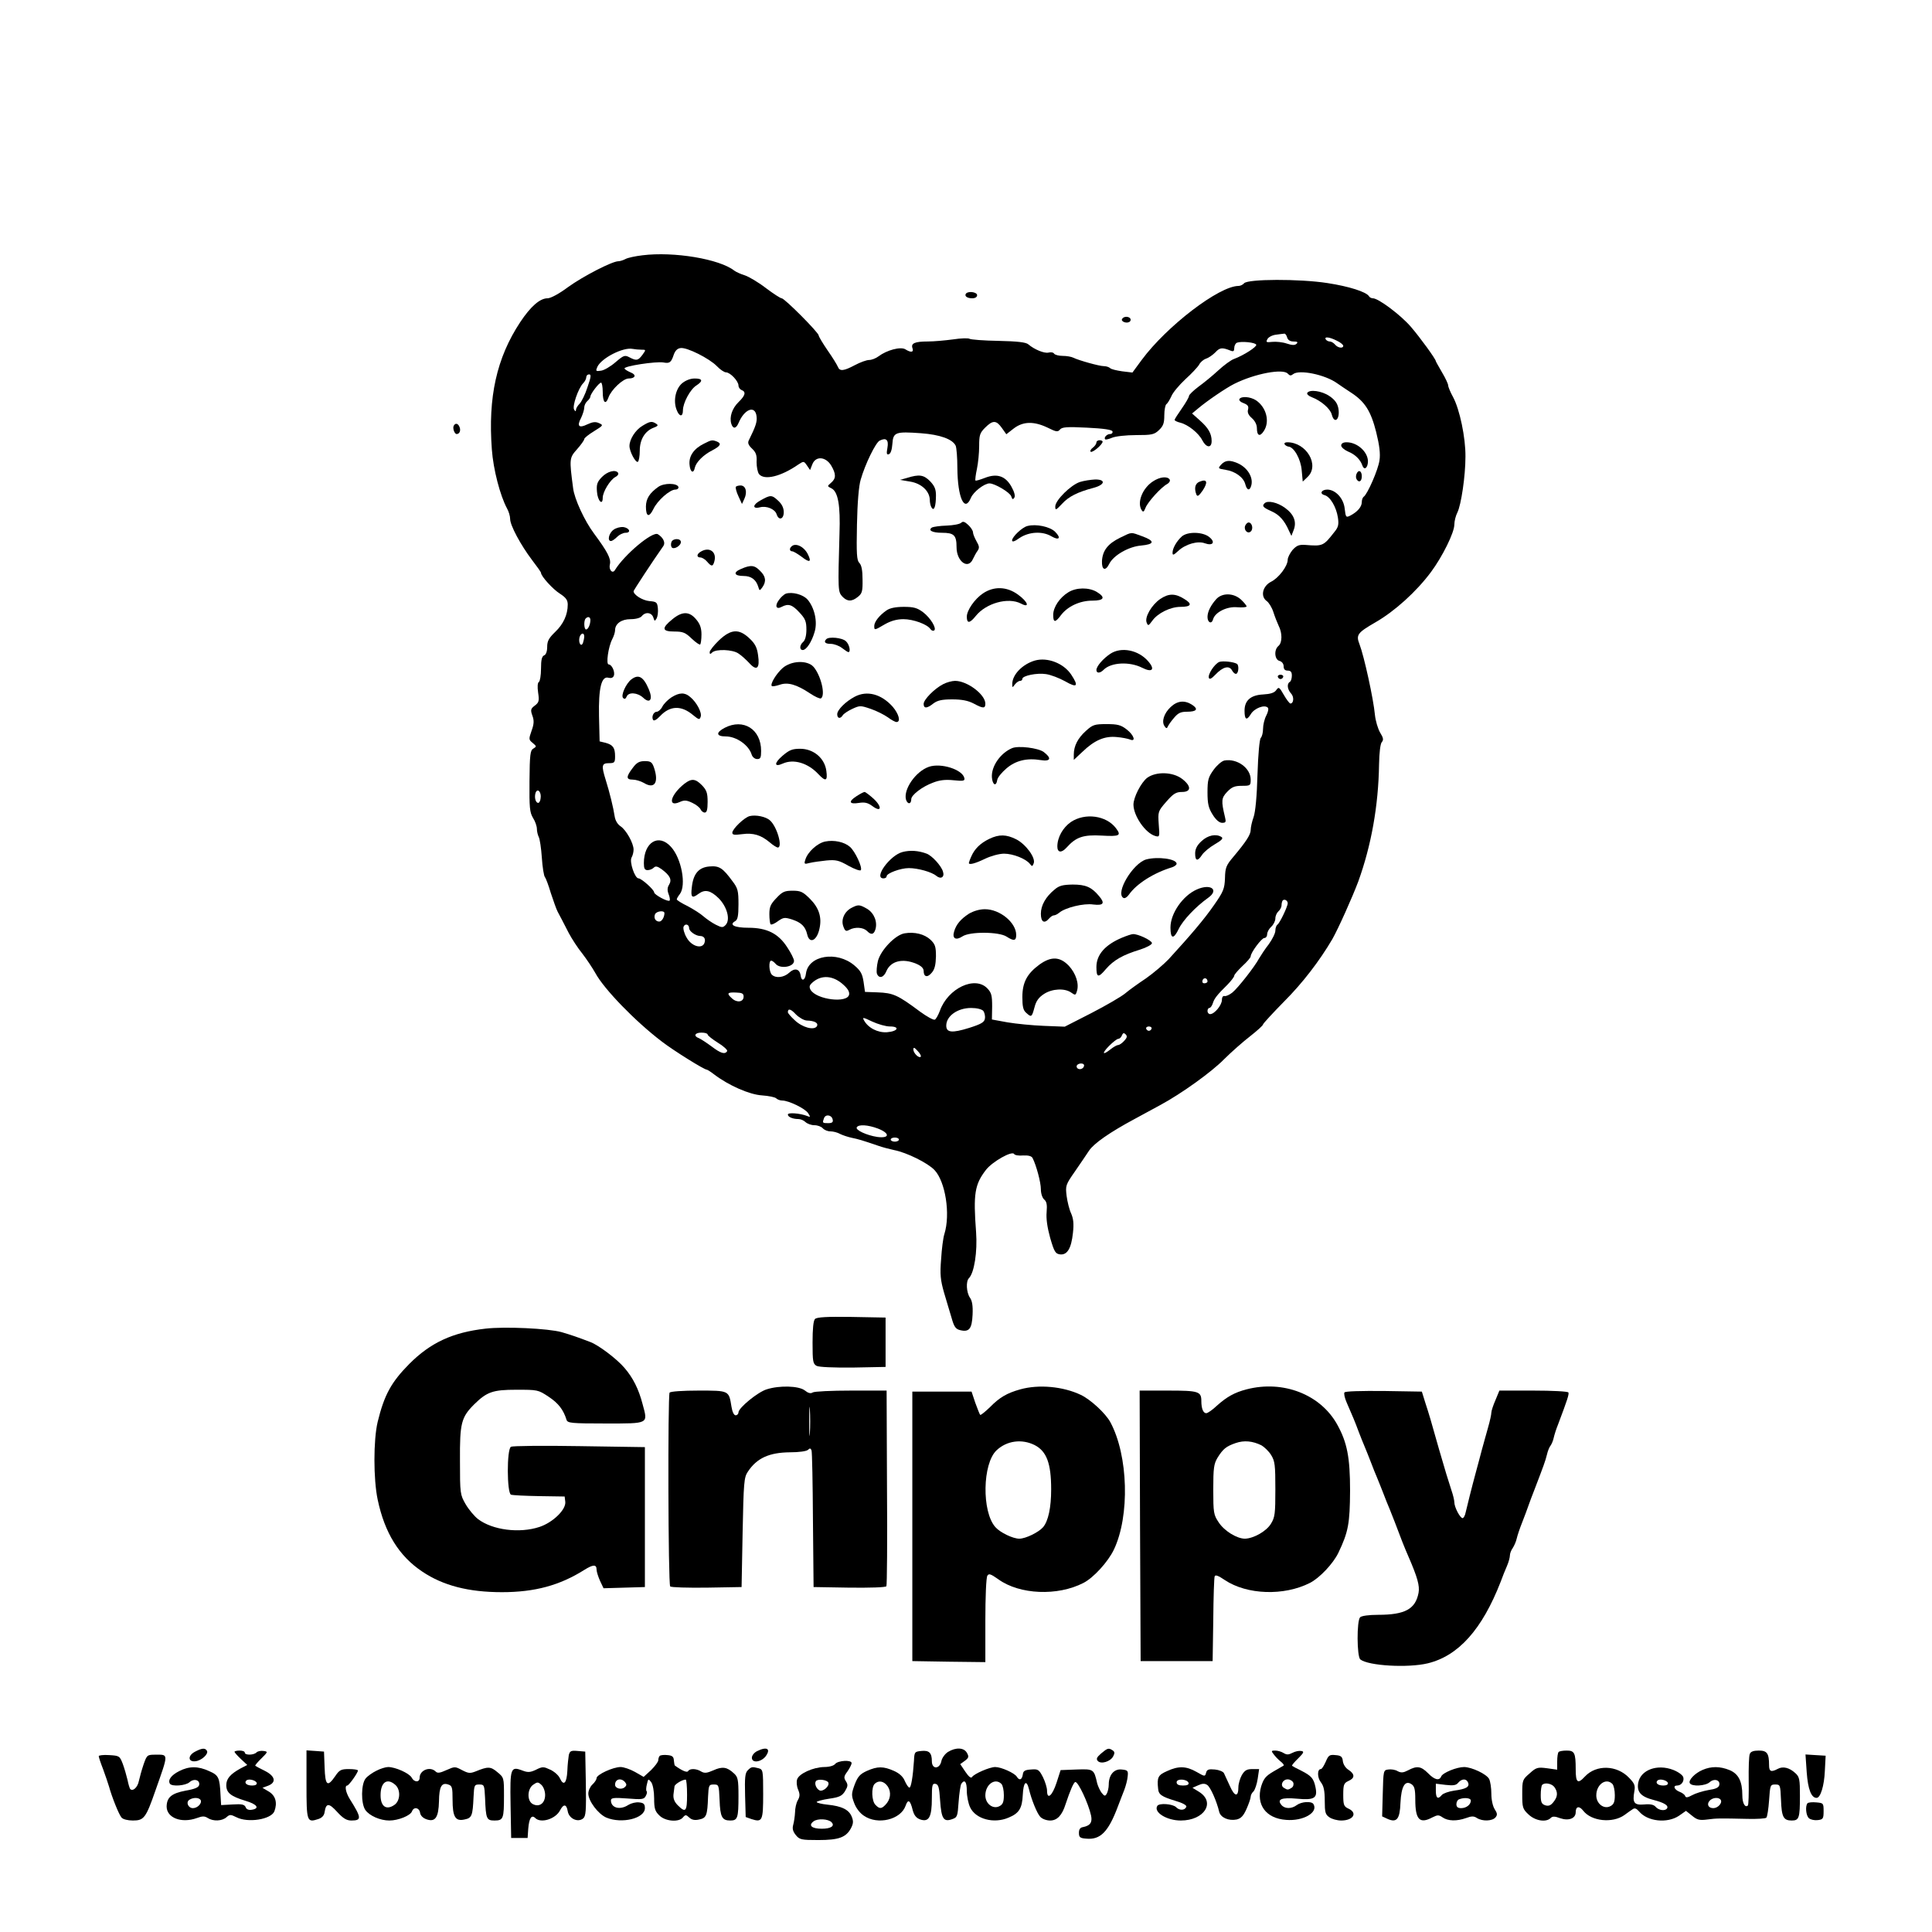 <?xml version="1.0" encoding="UTF-8"?>
<svg xmlns="http://www.w3.org/2000/svg" xmlns:xlink="http://www.w3.org/1999/xlink" width="250px" height="250px" viewBox="0 0 250 250" version="1.1">
<g id="surface1">
<path style=" stroke:none;fill-rule:nonzero;fill:rgb(0%,0%,0%);fill-opacity:1;" d="M 83.129 33.035 C 82.223 33.141 81.238 33.352 80.949 33.512 C 80.652 33.672 80.227 33.805 80.016 33.805 C 79.215 33.805 75.438 35.75 73.492 37.16 C 72.352 38.012 71.258 38.598 70.859 38.598 C 69.871 38.598 68.676 39.637 67.316 41.684 C 64.258 46.316 63.137 51.398 63.645 58.16 C 63.832 60.742 64.711 64.125 65.613 65.801 C 65.828 66.172 66.012 66.785 66.012 67.16 C 66.012 67.98 67.371 70.512 68.836 72.453 C 69.473 73.281 70.008 74.027 70.008 74.129 C 70.008 74.559 71.551 76.262 72.453 76.82 C 73.227 77.328 73.465 77.645 73.465 78.23 C 73.465 79.535 72.906 80.762 71.844 81.77 C 71.02 82.57 70.805 82.941 70.805 83.715 C 70.805 84.301 70.645 84.727 70.406 84.805 C 70.113 84.938 70.008 85.391 70.008 86.512 C 70.008 87.391 69.871 88.16 69.738 88.238 C 69.555 88.348 69.527 88.879 69.633 89.625 C 69.793 90.691 69.738 90.902 69.207 91.301 C 68.676 91.699 68.621 91.859 68.891 92.605 C 69.129 93.246 69.102 93.699 68.781 94.574 C 68.41 95.641 68.41 95.719 68.941 96.145 C 69.445 96.574 69.445 96.598 69.02 96.863 C 68.621 97.078 68.543 97.609 68.516 101.07 C 68.488 104.504 68.543 105.117 68.969 105.832 C 69.262 106.285 69.473 106.926 69.473 107.246 C 69.473 107.566 69.582 108.043 69.715 108.309 C 69.848 108.551 70.031 109.746 70.113 110.973 C 70.191 112.199 70.379 113.34 70.512 113.5 C 70.645 113.66 70.992 114.594 71.281 115.574 C 71.605 116.535 71.977 117.629 72.16 117.973 C 72.352 118.32 72.59 118.773 72.695 118.984 C 72.801 119.195 73.227 119.996 73.602 120.742 C 74 121.488 74.773 122.684 75.359 123.402 C 75.914 124.121 76.66 125.242 77.035 125.906 C 78.152 127.98 82.199 132.16 85.633 134.77 C 87.148 135.941 91.113 138.414 91.461 138.414 C 91.539 138.414 91.992 138.707 92.445 139.055 C 94.309 140.465 96.969 141.637 98.594 141.742 C 99.445 141.797 100.301 141.98 100.43 142.117 C 100.594 142.277 100.938 142.41 101.23 142.41 C 102.055 142.41 104.211 143.449 104.582 144.059 C 104.902 144.562 104.875 144.59 104.426 144.402 C 103.543 144.059 101.949 143.926 101.949 144.219 C 101.949 144.539 102.59 144.805 103.332 144.805 C 103.602 144.805 104.023 144.988 104.238 145.203 C 104.477 145.418 104.984 145.602 105.379 145.602 C 105.809 145.602 106.285 145.789 106.473 146.004 C 106.66 146.215 107.086 146.398 107.457 146.398 C 107.805 146.398 108.363 146.535 108.684 146.723 C 109.004 146.883 109.695 147.121 110.199 147.227 C 111.078 147.41 111.477 147.52 113.66 148.266 C 114.168 148.449 115.098 148.691 115.711 148.824 C 117.359 149.145 120.074 150.5 120.926 151.406 C 122.336 152.898 123.004 157.102 122.203 159.684 C 122.043 160.164 121.859 161.629 121.781 162.93 C 121.617 164.902 121.699 165.648 122.152 167.242 C 122.473 168.281 122.898 169.797 123.137 170.543 C 123.457 171.691 123.668 171.98 124.23 172.117 C 125.402 172.41 125.77 171.957 125.852 170.117 C 125.906 168.973 125.797 168.309 125.504 167.91 C 125.051 167.242 124.973 165.809 125.371 165.406 C 126.066 164.715 126.492 161.973 126.305 159.441 C 125.93 154.465 126.117 153.27 127.605 151.352 C 128.461 150.285 130.965 148.879 131.227 149.328 C 131.309 149.488 131.844 149.57 132.398 149.516 C 133.094 149.488 133.492 149.598 133.621 149.859 C 134.105 150.82 134.688 153 134.688 153.879 C 134.688 154.441 134.875 155 135.113 155.211 C 135.434 155.48 135.516 155.879 135.434 156.836 C 135.355 157.688 135.516 158.805 135.887 160.164 C 136.418 162 136.578 162.238 137.164 162.316 C 138.098 162.426 138.629 161.547 138.84 159.523 C 138.973 158.352 138.895 157.688 138.605 157.02 C 138.363 156.516 138.121 155.504 138.02 154.758 C 137.859 153.426 137.883 153.324 139.109 151.566 C 139.801 150.555 140.625 149.355 140.918 148.902 C 141.555 147.945 143.633 146.508 146.801 144.805 C 148.023 144.137 149.543 143.312 150.184 142.969 C 152.898 141.504 156.785 138.707 158.379 137.082 C 159.34 136.125 160.883 134.77 161.785 134.074 C 162.691 133.359 163.438 132.691 163.438 132.559 C 163.438 132.453 164.688 131.098 166.18 129.578 C 168.523 127.238 170.758 124.336 172.41 121.512 C 173.18 120.156 175.016 116.055 175.762 114.059 C 177.438 109.426 178.371 104.266 178.449 98.914 C 178.477 97.422 178.609 96.277 178.797 96.039 C 179.062 95.746 179.008 95.48 178.582 94.789 C 178.293 94.285 177.996 93.27 177.918 92.527 C 177.73 90.449 176.508 84.887 175.922 83.371 C 175.441 82.145 175.652 81.879 177.996 80.52 C 180.445 79.113 183.27 76.582 185.184 74 C 186.648 72.027 188.191 68.918 188.191 67.879 C 188.191 67.426 188.379 66.707 188.59 66.305 C 189.07 65.324 189.629 61.621 189.629 59.09 C 189.656 56.645 188.883 52.973 188.035 51.398 C 187.684 50.762 187.395 50.066 187.395 49.883 C 187.395 49.699 187.047 48.926 186.594 48.18 C 186.168 47.434 185.797 46.793 185.797 46.742 C 185.797 46.473 183.746 43.656 182.574 42.297 C 181.273 40.777 178.371 38.598 177.648 38.598 C 177.465 38.598 177.227 38.488 177.145 38.332 C 176.801 37.77 174.562 37.055 171.77 36.629 C 168.148 36.066 161.469 36.094 160.988 36.652 C 160.828 36.84 160.508 37 160.27 37 C 157.766 37 150.98 42.191 147.73 46.582 L 146.535 48.207 L 145.203 48.047 C 144.484 47.941 143.766 47.781 143.633 47.621 C 143.473 47.488 143.129 47.379 142.836 47.379 C 142.25 47.379 139.586 46.633 138.895 46.289 C 138.629 46.156 138.02 46.051 137.512 46.051 C 137.004 46.051 136.5 45.918 136.395 45.758 C 136.312 45.598 135.992 45.543 135.676 45.625 C 135.145 45.758 133.84 45.223 133.066 44.559 C 132.773 44.293 131.68 44.16 129.207 44.109 C 127.316 44.078 125.637 43.949 125.453 43.84 C 125.293 43.734 124.336 43.762 123.324 43.918 C 122.336 44.051 120.848 44.188 120.051 44.188 C 118.371 44.188 117.84 44.426 118.078 45.066 C 118.266 45.598 117.867 45.652 117.148 45.199 C 116.535 44.824 114.754 45.305 113.688 46.105 C 113.34 46.371 112.785 46.582 112.465 46.582 C 112.141 46.582 111.316 46.875 110.625 47.246 C 109.164 48.02 108.656 48.074 108.418 47.461 C 108.309 47.195 107.723 46.238 107.086 45.332 C 106.449 44.402 105.941 43.547 105.941 43.414 C 105.941 43.039 101.523 38.598 101.148 38.598 C 100.988 38.598 100.086 38.012 99.129 37.293 C 98.168 36.547 96.941 35.828 96.414 35.641 C 95.879 35.48 95.242 35.188 95.027 35.027 C 93.113 33.512 87.199 32.527 83.129 33.035 Z M 166.551 43.656 C 166.656 44 166.926 44.188 167.375 44.188 C 167.879 44.188 167.988 44.27 167.777 44.48 C 167.562 44.691 167.215 44.691 166.496 44.453 C 165.965 44.27 165.113 44.188 164.637 44.238 C 163.863 44.32 163.781 44.293 163.996 43.895 C 164.129 43.625 164.637 43.363 165.113 43.309 C 165.566 43.254 166.07 43.176 166.18 43.176 C 166.312 43.148 166.473 43.363 166.551 43.656 Z M 172.965 44.078 C 173.445 44.293 173.816 44.613 173.816 44.746 C 173.816 45.117 173.125 45.039 172.754 44.586 C 172.566 44.371 172.277 44.188 172.059 44.188 C 171.875 44.188 171.633 44.051 171.555 43.918 C 171.316 43.523 172.035 43.602 172.965 44.078 Z M 162.559 44.613 C 162.641 44.879 160.961 45.969 159.684 46.449 C 159.285 46.582 158.352 47.277 157.633 47.941 C 156.887 48.633 155.746 49.562 155.078 50.043 C 154.414 50.547 153.855 51.082 153.855 51.238 C 153.855 51.398 153.426 52.145 152.922 52.863 C 152.414 53.582 151.992 54.246 151.992 54.328 C 151.992 54.434 152.312 54.594 152.738 54.699 C 153.723 54.941 155.105 56.031 155.586 56.988 C 156.09 57.949 156.785 58.027 156.785 57.07 C 156.785 56.109 156.355 55.367 155.238 54.383 L 154.254 53.504 L 155.051 52.84 C 156.223 51.852 158.645 50.203 159.711 49.672 C 162.371 48.34 166.07 47.645 166.656 48.367 C 166.898 48.633 167.059 48.633 167.324 48.418 C 168.098 47.781 171.473 48.473 173.02 49.59 C 173.391 49.855 174.191 50.387 174.801 50.789 C 176.613 51.961 177.387 53.184 178.074 55.898 C 178.504 57.629 178.637 58.723 178.504 59.574 C 178.344 60.77 176.934 63.992 176.453 64.285 C 176.32 64.391 176.215 64.684 176.215 64.973 C 176.215 65.59 175.652 66.227 174.75 66.707 C 174.164 67 174.137 66.945 174.004 65.828 C 173.871 64.496 172.832 63.379 171.77 63.352 C 170.996 63.352 170.703 63.883 171.395 64.07 C 172.117 64.258 172.914 65.59 173.125 66.973 C 173.258 67.879 173.18 68.223 172.672 68.836 C 171.262 70.645 171.184 70.699 168.918 70.512 C 168.07 70.457 167.777 70.594 167.242 71.18 C 166.926 71.574 166.629 72.137 166.629 72.43 C 166.629 73.254 165.457 74.797 164.477 75.277 C 163.383 75.836 163.062 77.168 163.918 77.781 C 164.184 77.965 164.582 78.605 164.77 79.191 C 164.953 79.777 165.273 80.574 165.457 80.973 C 165.938 81.902 165.938 83.152 165.434 83.582 C 164.82 84.09 164.93 85.363 165.566 85.523 C 165.887 85.605 166.102 85.898 166.102 86.219 C 166.102 86.59 166.262 86.777 166.629 86.777 C 167.031 86.777 167.164 86.965 167.164 87.414 C 167.164 87.785 167.059 88.16 166.898 88.238 C 166.496 88.48 166.578 89.199 167.059 89.73 C 167.484 90.184 167.402 91.035 166.977 91.035 C 166.871 91.035 166.473 90.531 166.125 89.914 C 165.539 88.879 165.457 88.852 165.141 89.305 C 164.902 89.652 164.367 89.812 163.438 89.863 C 161.84 89.945 161.043 90.637 161.043 91.965 C 161.043 93.137 161.309 93.297 161.863 92.395 C 162.316 91.648 163.621 91.145 164.051 91.566 C 164.184 91.672 164.102 92.125 163.863 92.578 C 163.621 93.031 163.438 93.801 163.438 94.309 C 163.438 94.789 163.305 95.32 163.145 95.48 C 162.984 95.641 162.801 97.555 162.719 100.219 C 162.641 103.039 162.449 105.062 162.215 105.73 C 162 106.316 161.84 107.059 161.84 107.379 C 161.84 107.992 161.277 108.871 159.602 110.867 C 158.672 111.957 158.539 112.277 158.512 113.633 C 158.461 115.02 158.301 115.391 157.074 117.148 C 155.797 118.984 154.121 120.953 151.223 124.121 C 150.555 124.816 149.246 125.93 148.293 126.598 C 147.332 127.238 146.105 128.113 145.602 128.543 C 145.098 128.965 143.129 130.109 141.211 131.098 L 137.777 132.852 L 135.09 132.746 C 133.621 132.691 131.496 132.48 130.379 132.293 L 128.352 131.922 L 128.383 130.246 C 128.383 128.836 128.301 128.461 127.766 127.902 C 126.172 126.223 122.656 127.875 121.617 130.805 C 121.406 131.359 121.113 131.895 120.953 131.945 C 120.77 132.004 119.941 131.551 119.062 130.91 C 116.137 128.727 115.574 128.488 113.527 128.41 L 111.93 128.352 L 111.746 127.051 C 111.586 126.012 111.371 125.613 110.547 124.918 C 108.285 123.004 104.582 123.617 104.289 125.988 C 104.184 126.891 103.703 127.051 103.602 126.223 C 103.465 125.344 102.824 125.211 102.109 125.879 C 101.441 126.492 100.379 126.625 99.871 126.117 C 99.5 125.746 99.445 124.309 99.793 124.309 C 99.926 124.309 100.168 124.496 100.352 124.707 C 100.938 125.426 102.746 125.133 102.746 124.336 C 102.746 124.094 102.348 123.297 101.867 122.578 C 100.723 120.793 99.23 120.051 96.84 120.051 C 95.055 120.051 94.285 119.676 95.133 119.195 C 95.453 119.012 95.559 118.531 95.559 117.016 C 95.559 115.285 95.48 114.938 94.789 114.035 C 93.539 112.332 93.086 112.012 91.832 112.117 C 90.422 112.223 89.703 113.047 89.52 114.832 C 89.359 116.137 89.543 116.297 90.398 115.656 C 91.223 115.047 91.941 115.207 92.98 116.219 C 94.094 117.332 94.547 119.035 93.883 119.703 C 93.539 120.051 93.406 120.051 92.605 119.648 C 92.098 119.387 91.406 118.902 91.035 118.582 C 90.66 118.238 89.73 117.652 88.984 117.254 C 88.215 116.883 87.574 116.48 87.574 116.379 C 87.574 116.27 87.762 115.949 87.977 115.684 C 88.824 114.539 88.188 111.078 86.828 109.586 C 85.23 107.805 83.316 108.973 83.316 111.691 C 83.316 112.383 83.422 112.594 83.797 112.594 C 84.062 112.594 84.406 112.465 84.594 112.277 C 84.832 112.039 85.07 112.09 85.633 112.488 C 86.695 113.289 86.965 113.82 86.59 114.461 C 86.352 114.832 86.324 115.18 86.512 115.684 C 86.668 116.082 86.723 116.457 86.645 116.535 C 86.43 116.746 84.645 115.766 84.645 115.473 C 84.645 115.125 82.996 113.66 82.625 113.66 C 82.145 113.66 81.426 111.531 81.719 110.973 C 81.879 110.707 81.984 110.254 81.984 109.934 C 81.984 109.109 81.027 107.406 80.309 106.926 C 79.91 106.66 79.617 106.184 79.535 105.621 C 79.375 104.531 78.871 102.48 78.367 100.883 C 77.805 99.074 77.859 98.754 78.789 98.754 C 79.508 98.754 79.59 98.676 79.59 97.875 C 79.59 96.758 79.324 96.387 78.367 96.121 L 77.59 95.934 L 77.512 92.684 C 77.434 89.012 77.832 87.414 78.762 87.707 C 79.082 87.785 79.324 87.707 79.43 87.441 C 79.617 86.938 79.164 85.977 78.762 85.977 C 78.391 85.977 78.711 83.715 79.215 82.73 C 79.43 82.332 79.59 81.797 79.59 81.559 C 79.59 80.707 80.414 80.121 81.586 80.121 C 82.277 80.121 82.863 79.961 83.051 79.723 C 83.527 79.137 84.324 79.242 84.543 79.91 C 84.699 80.414 84.727 80.414 84.969 80.016 C 85.098 79.777 85.18 79.191 85.129 78.711 C 85.047 77.941 84.969 77.859 84.035 77.781 C 83.152 77.699 81.984 76.98 81.984 76.5 C 81.984 76.395 84.434 72.645 85.844 70.645 C 86.137 70.219 85.816 69.555 85.129 69.129 C 84.461 68.699 80.789 71.766 79.562 73.785 C 79.242 74.289 78.738 73.707 78.922 73.016 C 79.082 72.293 78.605 71.391 76.875 69.051 C 75.652 67.426 74.32 64.551 74.16 63.164 C 73.652 59.332 73.68 59.25 74.664 58.137 C 75.168 57.574 75.598 56.965 75.598 56.828 C 75.598 56.668 76.184 56.219 76.875 55.793 C 78.074 55.047 78.098 55.02 77.512 54.754 C 77.059 54.543 76.688 54.594 75.996 54.914 C 74.906 55.445 74.613 55.152 75.199 54.062 C 75.41 53.609 75.598 53.023 75.598 52.758 C 75.598 52.465 75.781 52.094 75.996 51.902 C 76.207 51.719 76.395 51.453 76.395 51.32 C 76.395 50.973 77.512 49.512 77.781 49.512 C 77.883 49.512 77.992 50.043 77.992 50.68 C 77.992 52.094 78.367 52.465 78.738 51.426 C 79.082 50.441 80.629 48.977 81.344 48.977 C 82.223 48.977 82.383 48.5 81.637 48.207 C 81.266 48.047 80.891 47.832 80.812 47.699 C 80.629 47.379 84.887 46.742 85.844 46.902 C 86.645 47.059 86.855 46.902 87.176 45.918 C 87.359 45.383 87.652 45.09 88.055 45.039 C 88.879 44.906 91.809 46.395 92.762 47.379 C 93.191 47.832 93.723 48.18 93.934 48.18 C 94.496 48.18 95.559 49.324 95.559 49.883 C 95.559 50.125 95.746 50.387 95.961 50.469 C 96.574 50.711 96.438 51.188 95.559 52.039 C 94.738 52.84 94.363 53.957 94.629 54.832 C 94.84 55.527 95.242 55.496 95.559 54.754 C 96.332 52.891 97.746 52.387 97.902 53.902 C 97.98 54.594 97.797 55.152 96.891 56.988 C 96.73 57.309 96.84 57.602 97.316 58.055 C 97.824 58.535 97.957 58.906 97.902 59.785 C 97.902 60.422 98.035 61.117 98.223 61.355 C 98.914 62.18 101.043 61.676 103.309 60.105 C 103.996 59.652 104.023 59.652 104.426 60.238 L 104.824 60.824 L 105.117 60.078 C 105.539 58.988 106.82 59.066 107.539 60.211 C 108.203 61.328 108.203 61.914 107.539 62.473 C 107.031 62.902 107.031 62.926 107.59 63.191 C 108.445 63.617 108.762 65.402 108.629 69.074 C 108.418 76.395 108.445 76.555 108.973 77.168 C 109.617 77.859 110.227 77.883 111.027 77.219 C 111.559 76.793 111.637 76.5 111.613 74.984 C 111.613 73.785 111.477 73.098 111.184 72.828 C 110.867 72.48 110.812 71.684 110.891 67.879 C 110.945 65.027 111.133 62.844 111.371 62.074 C 111.957 60.027 113.312 57.281 113.82 57.02 C 114.672 56.59 115.02 56.91 114.832 57.949 C 114.699 58.695 114.727 58.879 115.02 58.773 C 115.258 58.695 115.418 58.188 115.473 57.441 C 115.574 55.926 115.871 55.82 119.168 56.059 C 121.648 56.242 123.27 56.828 123.668 57.684 C 123.777 57.949 123.883 59.227 123.883 60.559 C 123.91 64.391 124.816 66.387 125.637 64.418 C 125.957 63.645 127.371 62.551 128.035 62.551 C 128.727 62.551 130.695 63.723 130.855 64.23 C 130.988 64.629 131.066 64.684 131.258 64.391 C 131.391 64.176 131.258 63.645 130.883 62.98 C 130.109 61.594 129.02 61.223 127.449 61.836 C 126.836 62.074 126.305 62.234 126.223 62.18 C 126.172 62.098 126.25 61.434 126.41 60.691 C 126.57 59.945 126.703 58.613 126.703 57.734 C 126.703 56.301 126.785 56.031 127.473 55.34 C 128.461 54.355 128.914 54.355 129.633 55.367 L 130.219 56.191 L 131.176 55.445 C 132.398 54.516 133.781 54.488 135.566 55.34 C 136.688 55.898 136.871 55.926 137.164 55.578 C 137.434 55.262 138.043 55.207 140.652 55.34 C 142.836 55.445 143.875 55.605 143.953 55.82 C 144.008 56.004 143.875 56.164 143.633 56.164 C 143.23 56.164 142.781 56.645 143.02 56.855 C 143.074 56.91 143.473 56.828 143.898 56.645 C 144.324 56.457 145.711 56.301 146.984 56.301 C 149.035 56.301 149.355 56.242 149.969 55.656 C 150.527 55.129 150.66 54.754 150.66 53.742 C 150.66 53.051 150.793 52.387 150.926 52.305 C 151.086 52.199 151.352 51.746 151.566 51.293 C 151.75 50.812 152.578 49.832 153.375 49.086 C 154.172 48.367 154.973 47.512 155.16 47.195 C 155.32 46.875 155.715 46.531 156.039 46.422 C 156.383 46.316 156.914 45.945 157.262 45.598 C 157.848 44.957 158.141 44.934 159.258 45.383 C 159.602 45.52 159.711 45.438 159.711 45.039 C 159.711 44.746 159.871 44.426 160.055 44.348 C 160.59 44.133 162.449 44.293 162.559 44.613 Z M 82.996 45.25 C 83.605 45.25 83.605 45.25 83.129 45.918 C 82.57 46.664 82.355 46.715 81.453 46.238 C 80.84 45.918 80.707 45.969 79.641 46.875 C 79.031 47.41 78.176 47.914 77.781 47.965 C 77.086 48.074 77.059 48.02 77.301 47.461 C 77.859 46.316 80.629 44.906 81.852 45.145 C 82.145 45.199 82.648 45.25 82.996 45.25 Z M 76.023 50.094 C 75.73 51.027 75.25 51.984 75.012 52.227 C 74.742 52.488 74.531 52.863 74.531 53.023 C 74.531 53.266 74.453 53.266 74.289 52.996 C 74.027 52.57 74.824 50.254 75.461 49.59 C 75.676 49.379 75.863 49.031 75.863 48.816 C 75.863 48.605 76.023 48.445 76.234 48.445 C 76.527 48.445 76.473 48.793 76.023 50.094 Z M 76.395 80.227 C 76.395 80.812 76.105 81.453 75.836 81.453 C 75.57 81.453 75.52 80.309 75.781 80.043 C 76.074 79.723 76.395 79.828 76.395 80.227 Z M 75.598 82.355 C 75.598 82.57 75.52 82.941 75.438 83.184 C 75.199 83.797 74.824 83.184 74.984 82.488 C 75.145 81.902 75.598 81.797 75.598 82.355 Z M 69.953 103.309 C 69.926 103.652 69.766 103.918 69.605 103.895 C 69.262 103.812 69.129 103.094 69.312 102.562 C 69.582 101.922 70.086 102.531 69.953 103.309 Z M 166.629 116.883 C 166.629 117.309 165.594 119.465 165.301 119.648 C 165.168 119.73 165.031 120.074 165.031 120.422 C 165.031 120.77 164.637 121.539 164.184 122.176 C 163.703 122.789 163.145 123.645 162.93 124.012 C 162.348 125.105 160.188 127.848 159.469 128.434 C 159.098 128.727 158.645 128.938 158.461 128.887 C 158.246 128.836 158.113 129.047 158.113 129.391 C 158.113 130.059 157.156 131.227 156.594 131.227 C 156.41 131.227 156.25 131.043 156.25 130.832 C 156.25 130.613 156.355 130.43 156.492 130.43 C 156.621 130.43 156.836 130.164 156.941 129.816 C 157.129 129.207 157.473 128.754 158.855 127.395 C 159.309 126.918 159.711 126.41 159.711 126.25 C 159.711 126.117 160.188 125.559 160.773 125 C 161.359 124.465 161.84 123.91 161.84 123.75 C 161.84 123.27 163.254 121.379 163.598 121.379 C 163.809 121.379 163.969 121.164 163.969 120.902 C 163.969 120.609 164.207 120.184 164.504 119.914 C 164.793 119.648 165.031 119.168 165.031 118.852 C 165.031 118.504 165.223 118.105 165.434 117.918 C 165.648 117.734 165.832 117.387 165.832 117.121 C 165.832 116.883 165.91 116.59 165.992 116.508 C 166.23 116.297 166.629 116.535 166.629 116.883 Z M 85.977 118.156 C 85.977 118.691 85.633 119.25 85.312 119.25 C 84.832 119.25 84.566 118.801 84.754 118.32 C 84.91 117.895 85.977 117.762 85.977 118.156 Z M 89.172 120.102 C 89.172 120.5 89.996 121.086 90.559 121.113 C 91.113 121.113 91.355 121.488 91.145 122.043 C 90.824 122.844 89.465 122.445 88.852 121.328 C 88.531 120.793 88.371 120.156 88.453 119.914 C 88.641 119.465 89.172 119.598 89.172 120.102 Z M 108.949 127.262 C 109.641 127.848 109.934 128.273 109.879 128.672 C 109.719 129.871 105.598 129.363 104.875 128.059 C 104.664 127.637 104.742 127.449 105.301 126.996 C 106.367 126.172 107.723 126.25 108.949 127.262 Z M 156.25 126.996 C 156.25 127.129 156.066 127.238 155.848 127.238 C 155.613 127.238 155.531 127.078 155.613 126.836 C 155.77 126.438 156.25 126.543 156.25 126.996 Z M 96.223 128.965 C 96.223 129.66 95.375 129.793 94.738 129.207 C 93.992 128.543 94.094 128.383 95.242 128.434 C 96.039 128.461 96.223 128.566 96.223 128.965 Z M 104.371 132.055 C 105.41 132.082 105.941 132.371 105.703 132.801 C 105.328 133.359 103.812 132.957 102.824 132.004 C 102.348 131.574 101.949 131.098 101.949 130.988 C 101.949 130.457 102.32 130.535 102.984 131.258 C 103.41 131.68 104.023 132.027 104.371 132.055 Z M 127.238 130.805 C 127.395 131.016 127.504 131.469 127.449 131.785 C 127.395 132.266 126.996 132.508 125.402 133.012 C 123.191 133.703 122.445 133.621 122.445 132.719 C 122.445 131.469 123.91 130.43 125.664 130.43 C 126.41 130.43 127.02 130.59 127.238 130.805 Z M 115.148 132.824 C 116.508 132.824 116.188 133.465 114.777 133.57 C 113.582 133.652 112.332 133.012 111.797 132.027 C 111.559 131.602 111.691 131.629 112.863 132.188 C 113.605 132.531 114.621 132.824 115.148 132.824 Z M 149.012 133.117 C 148.957 133.277 148.797 133.387 148.664 133.387 C 148.531 133.387 148.371 133.277 148.316 133.117 C 148.266 132.957 148.426 132.824 148.664 132.824 C 148.902 132.824 149.062 132.957 149.012 133.117 Z M 91.566 133.863 C 91.566 133.996 92.18 134.477 92.898 134.93 C 93.645 135.379 94.176 135.887 94.094 136.02 C 93.801 136.473 93.27 136.312 92.074 135.406 C 91.434 134.93 90.691 134.449 90.449 134.344 C 89.703 134.074 89.891 133.621 90.77 133.621 C 91.223 133.621 91.566 133.73 91.566 133.863 Z M 145.469 134.688 C 145.203 134.98 144.855 135.223 144.699 135.223 C 144.539 135.223 144.113 135.461 143.738 135.754 C 142.676 136.605 142.516 136.367 143.5 135.355 C 144.008 134.852 144.539 134.426 144.699 134.426 C 144.883 134.426 145.098 134.207 145.176 133.973 C 145.309 133.652 145.441 133.621 145.652 133.84 C 145.895 134.074 145.844 134.289 145.469 134.688 Z M 119.145 136.738 C 118.902 136.98 118.188 136.262 118.188 135.809 C 118.188 135.488 118.32 135.516 118.742 135.992 C 119.062 136.312 119.227 136.66 119.145 136.738 Z M 140.281 137.859 C 140.281 138.23 139.801 138.469 139.48 138.281 C 139.32 138.176 139.27 137.988 139.348 137.859 C 139.559 137.535 140.281 137.535 140.281 137.859 Z M 107.75 144.883 C 107.832 145.203 107.672 145.336 107.164 145.336 C 106.418 145.336 106.395 145.309 106.633 144.672 C 106.848 144.137 107.645 144.27 107.75 144.883 Z M 113.582 146.027 C 115.18 146.641 115.148 147.332 113.527 147.121 C 112.117 146.906 110.652 146.215 110.867 145.871 C 111.105 145.469 112.301 145.551 113.582 146.027 Z M 116.32 147.469 C 116.32 147.598 116.082 147.73 115.793 147.73 C 115.496 147.73 115.258 147.598 115.258 147.469 C 115.258 147.305 115.496 147.199 115.793 147.199 C 116.082 147.199 116.32 147.305 116.32 147.469 Z M 116.32 147.469 "/>
<path style=" stroke:none;fill-rule:nonzero;fill:rgb(0%,0%,0%);fill-opacity:1;" d="M 88.27 49.59 C 87.414 50.309 87.098 51.879 87.551 53.023 C 87.895 53.957 88.371 53.98 88.371 53.102 C 88.371 52.145 89.305 50.387 90.105 49.883 C 91.008 49.297 90.926 48.977 89.891 48.977 C 89.332 48.977 88.723 49.219 88.27 49.59 Z M 88.27 49.59 "/>
<path style=" stroke:none;fill-rule:nonzero;fill:rgb(0%,0%,0%);fill-opacity:1;" d="M 169.16 50.84 C 169.078 51 169.32 51.238 169.746 51.398 C 170.945 51.852 172.141 52.891 172.328 53.637 C 172.672 54.969 173.445 54.246 173.18 52.812 C 173.047 52.172 172.727 51.719 172.008 51.238 C 171.023 50.574 169.453 50.363 169.16 50.84 Z M 169.16 50.84 "/>
<path style=" stroke:none;fill-rule:nonzero;fill:rgb(0%,0%,0%);fill-opacity:1;" d="M 160.375 51.641 C 160.297 51.801 160.535 52.039 160.934 52.172 C 161.469 52.387 161.602 52.57 161.496 52.996 C 161.387 53.371 161.547 53.719 162 54.113 C 162.371 54.434 162.641 54.941 162.641 55.395 C 162.641 56.402 163.035 56.562 163.543 55.766 C 164.344 54.543 163.863 52.707 162.531 51.801 C 161.785 51.32 160.613 51.238 160.375 51.641 Z M 160.375 51.641 "/>
<path style=" stroke:none;fill-rule:nonzero;fill:rgb(0%,0%,0%);fill-opacity:1;" d="M 83.129 55.102 C 82.223 55.633 81.453 56.855 81.453 57.707 C 81.453 58.426 82.25 59.918 82.543 59.758 C 82.676 59.652 82.785 59.012 82.785 58.32 C 82.785 56.887 83.449 55.766 84.594 55.34 C 85.152 55.129 85.207 55.02 84.91 54.832 C 84.352 54.461 84.09 54.516 83.129 55.102 Z M 83.129 55.102 "/>
<path style=" stroke:none;fill-rule:nonzero;fill:rgb(0%,0%,0%);fill-opacity:1;" d="M 91.086 57.414 C 89.785 58.055 89.117 59.012 89.227 60.129 C 89.305 61.117 89.754 61.355 89.914 60.504 C 90.078 59.812 91.008 58.855 92.18 58.27 C 93.246 57.707 93.406 57.391 92.738 57.121 C 92.152 56.91 92.074 56.91 91.086 57.414 Z M 91.086 57.414 "/>
<path style=" stroke:none;fill-rule:nonzero;fill:rgb(0%,0%,0%);fill-opacity:1;" d="M 141.875 57.254 C 141.875 57.441 141.664 57.734 141.422 57.922 C 141.16 58.109 141.027 58.348 141.129 58.453 C 141.344 58.641 142.676 57.523 142.676 57.148 C 142.676 57.043 142.488 56.965 142.277 56.965 C 142.062 56.965 141.875 57.098 141.875 57.254 Z M 141.875 57.254 "/>
<path style=" stroke:none;fill-rule:nonzero;fill:rgb(0%,0%,0%);fill-opacity:1;" d="M 166.23 57.496 C 166.312 57.629 166.551 57.762 166.711 57.789 C 167.43 57.816 168.332 59.41 168.441 60.875 L 168.574 62.316 L 169.188 61.73 C 170.809 60.211 169.051 57.23 166.578 57.23 C 166.285 57.23 166.152 57.336 166.23 57.496 Z M 166.23 57.496 "/>
<path style=" stroke:none;fill-rule:nonzero;fill:rgb(0%,0%,0%);fill-opacity:1;" d="M 173.551 57.656 C 173.551 57.867 173.953 58.215 174.43 58.426 C 175.363 58.801 176.027 59.465 176.293 60.238 C 176.535 60.93 177.012 60.531 177.012 59.676 C 176.984 58.453 175.629 57.23 174.246 57.23 C 173.793 57.23 173.551 57.391 173.551 57.656 Z M 173.551 57.656 "/>
<path style=" stroke:none;fill-rule:nonzero;fill:rgb(0%,0%,0%);fill-opacity:1;" d="M 158.008 60.129 C 157.582 60.609 157.605 60.637 158.594 60.797 C 159.844 60.984 160.934 61.781 161.148 62.684 C 161.359 63.488 161.73 63.539 161.922 62.793 C 162.188 61.754 161.414 60.504 160.164 59.945 C 159.125 59.492 158.539 59.543 158.008 60.129 Z M 158.008 60.129 "/>
<path style=" stroke:none;fill-rule:nonzero;fill:rgb(0%,0%,0%);fill-opacity:1;" d="M 77.883 61.73 C 77.273 62.367 77.168 62.684 77.246 63.617 C 77.328 64.816 77.992 65.48 77.992 64.418 C 77.992 63.645 78.949 62.098 79.617 61.73 C 79.91 61.594 80.066 61.355 79.988 61.195 C 79.668 60.715 78.605 60.984 77.883 61.73 Z M 77.883 61.73 "/>
<path style=" stroke:none;fill-rule:nonzero;fill:rgb(0%,0%,0%);fill-opacity:1;" d="M 175.52 61.355 C 175.441 61.57 175.441 61.863 175.547 62.02 C 175.84 62.5 176.215 62.316 176.215 61.621 C 176.215 60.902 175.762 60.715 175.52 61.355 Z M 175.52 61.355 "/>
<path style=" stroke:none;fill-rule:nonzero;fill:rgb(0%,0%,0%);fill-opacity:1;" d="M 117.387 61.836 L 116.457 62.098 L 117.762 62.316 C 119.227 62.551 120.289 63.539 120.316 64.684 C 120.316 65.055 120.422 65.508 120.555 65.691 C 120.875 66.199 121.113 65.48 121.113 64.098 C 121.113 63.297 120.926 62.871 120.34 62.258 C 119.52 61.434 118.934 61.355 117.387 61.836 Z M 117.387 61.836 "/>
<path style=" stroke:none;fill-rule:nonzero;fill:rgb(0%,0%,0%);fill-opacity:1;" d="M 149.195 62.289 C 147.84 63.164 147.094 65.027 147.73 66.012 C 147.918 66.305 148.023 66.254 148.238 65.691 C 148.531 64.949 150.234 63.059 151.031 62.633 C 151.301 62.473 151.457 62.234 151.352 62.047 C 151.059 61.594 150.074 61.703 149.195 62.289 Z M 149.195 62.289 "/>
<path style=" stroke:none;fill-rule:nonzero;fill:rgb(0%,0%,0%);fill-opacity:1;" d="M 139.746 62.367 C 138.574 62.742 136.551 64.738 136.551 65.535 C 136.551 66.066 136.629 66.043 137.434 65.188 C 138.281 64.258 139.426 63.672 141.555 63.113 C 143.02 62.711 143.098 62.02 141.691 62.047 C 141.129 62.074 140.254 62.207 139.746 62.367 Z M 139.746 62.367 "/>
<path style=" stroke:none;fill-rule:nonzero;fill:rgb(0%,0%,0%);fill-opacity:1;" d="M 155.262 62.316 C 154.652 62.527 154.492 63.164 154.812 63.992 C 154.945 64.309 155.133 64.176 155.637 63.457 C 156.332 62.395 156.199 61.941 155.262 62.316 Z M 155.262 62.316 "/>
<path style=" stroke:none;fill-rule:nonzero;fill:rgb(0%,0%,0%);fill-opacity:1;" d="M 85.18 63.004 C 84.062 63.805 83.605 64.496 83.582 65.535 C 83.582 66.863 83.98 67.023 84.543 65.883 C 85.047 64.789 86.668 63.352 87.391 63.352 C 87.652 63.352 87.84 63.191 87.785 63.004 C 87.602 62.5 85.926 62.473 85.18 63.004 Z M 85.18 63.004 "/>
<path style=" stroke:none;fill-rule:nonzero;fill:rgb(0%,0%,0%);fill-opacity:1;" d="M 95.215 63.004 C 95.16 63.137 95.293 63.672 95.559 64.23 L 96.012 65.215 L 96.332 64.52 C 96.73 63.645 96.492 62.82 95.828 62.82 C 95.559 62.82 95.266 62.902 95.215 63.004 Z M 95.215 63.004 "/>
<path style=" stroke:none;fill-rule:nonzero;fill:rgb(0%,0%,0%);fill-opacity:1;" d="M 98.434 64.738 C 97.371 65.297 97.316 65.91 98.355 65.641 C 99.207 65.426 100.27 65.883 100.484 66.52 C 100.754 67.398 101.418 67.211 101.418 66.277 C 101.418 65.719 101.176 65.242 100.723 64.816 C 99.871 64.016 99.715 64.016 98.434 64.738 Z M 98.434 64.738 "/>
<path style=" stroke:none;fill-rule:nonzero;fill:rgb(0%,0%,0%);fill-opacity:1;" d="M 163.621 65.137 C 163.277 65.48 163.438 65.668 164.504 66.145 C 165.539 66.598 166.203 67.344 166.789 68.676 L 167.109 69.344 L 167.375 68.648 C 167.828 67.559 167.457 66.574 166.285 65.719 C 165.301 65.004 164.023 64.711 163.621 65.137 Z M 163.621 65.137 "/>
<path style=" stroke:none;fill-rule:nonzero;fill:rgb(0%,0%,0%);fill-opacity:1;" d="M 124.387 67.637 C 124.203 67.824 123.348 67.98 122.496 68.012 C 121.617 68.035 120.77 68.172 120.609 68.25 C 120.023 68.621 120.637 68.941 121.887 68.941 C 123.457 68.941 123.777 69.262 123.777 70.805 C 123.777 72.668 125.293 73.762 125.906 72.32 C 126.066 72.004 126.305 71.523 126.492 71.281 C 126.758 70.91 126.73 70.672 126.355 70.031 C 126.117 69.605 125.906 69.102 125.906 68.891 C 125.906 68.676 125.637 68.25 125.293 67.93 C 124.84 67.504 124.598 67.426 124.387 67.637 Z M 124.387 67.637 "/>
<path style=" stroke:none;fill-rule:nonzero;fill:rgb(0%,0%,0%);fill-opacity:1;" d="M 161.121 68.035 C 160.91 68.598 161.469 69.152 161.863 68.758 C 162.215 68.41 162 67.609 161.574 67.609 C 161.414 67.609 161.227 67.797 161.121 68.035 Z M 161.121 68.035 "/>
<path style=" stroke:none;fill-rule:nonzero;fill:rgb(0%,0%,0%);fill-opacity:1;" d="M 132.957 68.062 C 132.266 68.223 130.965 69.473 130.965 69.926 C 130.965 70.168 131.281 70.086 131.945 69.605 C 133.145 68.809 134.875 68.699 136.047 69.395 C 137.059 69.98 137.352 69.633 136.527 68.809 C 135.859 68.145 134.074 67.77 132.957 68.062 Z M 132.957 68.062 "/>
<path style=" stroke:none;fill-rule:nonzero;fill:rgb(0%,0%,0%);fill-opacity:1;" d="M 79.402 68.543 C 78.789 68.969 78.551 70.008 79.055 70.008 C 79.215 70.008 79.562 69.766 79.855 69.473 C 80.145 69.18 80.629 68.941 80.949 68.941 C 81.719 68.941 81.453 68.305 80.629 68.195 C 80.281 68.172 79.723 68.305 79.402 68.543 Z M 79.402 68.543 "/>
<path style=" stroke:none;fill-rule:nonzero;fill:rgb(0%,0%,0%);fill-opacity:1;" d="M 144.938 69.582 C 143.367 70.352 142.676 71.23 142.594 72.59 C 142.543 73.762 143.047 73.973 143.551 72.934 C 144.113 71.844 146.055 70.727 147.652 70.594 C 149.406 70.434 149.488 70.008 147.812 69.395 C 146.27 68.836 146.535 68.809 144.938 69.582 Z M 144.938 69.582 "/>
<path style=" stroke:none;fill-rule:nonzero;fill:rgb(0%,0%,0%);fill-opacity:1;" d="M 152.922 69.422 C 152.254 70.031 151.727 70.938 151.727 71.523 C 151.727 71.898 151.859 71.844 152.473 71.281 C 153.402 70.406 155 69.953 155.906 70.301 C 156.941 70.672 157.316 70.168 156.492 69.504 C 155.664 68.809 153.668 68.758 152.922 69.422 Z M 152.922 69.422 "/>
<path style=" stroke:none;fill-rule:nonzero;fill:rgb(0%,0%,0%);fill-opacity:1;" d="M 86.883 70.141 C 86.805 70.352 86.805 70.645 86.906 70.805 C 87.148 71.18 88.105 70.645 88.105 70.141 C 88.105 69.633 87.07 69.633 86.883 70.141 Z M 86.883 70.141 "/>
<path style=" stroke:none;fill-rule:nonzero;fill:rgb(0%,0%,0%);fill-opacity:1;" d="M 102.402 70.727 C 102.109 70.992 102.188 71.34 102.508 71.34 C 102.668 71.34 103.199 71.656 103.703 72.027 C 104.797 72.879 105.062 72.746 104.504 71.656 C 103.996 70.699 102.906 70.191 102.402 70.727 Z M 102.402 70.727 "/>
<path style=" stroke:none;fill-rule:nonzero;fill:rgb(0%,0%,0%);fill-opacity:1;" d="M 90.715 71.363 C 90.129 71.684 90.105 72.137 90.637 72.137 C 90.848 72.137 91.246 72.375 91.488 72.668 C 92.074 73.359 92.258 73.332 92.445 72.613 C 92.762 71.418 91.809 70.727 90.715 71.363 Z M 90.715 71.363 "/>
<path style=" stroke:none;fill-rule:nonzero;fill:rgb(0%,0%,0%);fill-opacity:1;" d="M 95.879 73.625 C 94.816 74.078 95 74.531 96.223 74.531 C 97.184 74.531 97.824 74.984 98.113 75.914 C 98.273 76.473 98.301 76.473 98.648 75.996 C 99.18 75.25 99.102 74.582 98.355 73.867 C 97.637 73.121 97.16 73.066 95.879 73.625 Z M 95.879 73.625 "/>
<path style=" stroke:none;fill-rule:nonzero;fill:rgb(0%,0%,0%);fill-opacity:1;" d="M 127.184 76.793 C 126.117 77.512 125.105 78.977 125.105 79.801 C 125.105 80.707 125.48 80.68 126.25 79.723 C 127.582 78.043 130.457 77.246 132.105 78.098 C 133.305 78.738 133.039 77.883 131.707 76.926 C 130.27 75.887 128.594 75.836 127.184 76.793 Z M 127.184 76.793 "/>
<path style=" stroke:none;fill-rule:nonzero;fill:rgb(0%,0%,0%);fill-opacity:1;" d="M 138.254 76.633 C 137.113 77.328 136.285 78.578 136.285 79.562 C 136.285 80.598 136.551 80.598 137.297 79.59 C 138.152 78.469 139.719 77.723 141.344 77.723 C 142.887 77.723 143.098 77.301 141.902 76.582 C 140.891 75.996 139.293 75.996 138.254 76.633 Z M 138.254 76.633 "/>
<path style=" stroke:none;fill-rule:nonzero;fill:rgb(0%,0%,0%);fill-opacity:1;" d="M 101.684 76.82 C 101.469 76.902 101.07 77.246 100.805 77.621 C 100.219 78.391 100.43 78.922 101.148 78.527 C 102.004 78.074 102.508 78.23 103.438 79.242 C 104.211 80.066 104.348 80.414 104.348 81.477 C 104.348 82.25 104.184 82.836 103.945 83.051 C 103.465 83.449 103.41 84.113 103.895 84.113 C 104.348 84.09 105.035 83.074 105.41 81.77 C 105.809 80.469 105.41 78.66 104.504 77.59 C 103.918 76.926 102.531 76.555 101.684 76.82 Z M 101.684 76.82 "/>
<path style=" stroke:none;fill-rule:nonzero;fill:rgb(0%,0%,0%);fill-opacity:1;" d="M 150.129 77.512 C 149.012 78.285 148.105 79.855 148.371 80.547 C 148.559 81.027 148.609 81 149.117 80.309 C 149.832 79.324 151.457 78.527 152.762 78.527 C 154.172 78.527 154.332 78.152 153.215 77.488 C 152.07 76.77 151.223 76.77 150.129 77.512 Z M 150.129 77.512 "/>
<path style=" stroke:none;fill-rule:nonzero;fill:rgb(0%,0%,0%);fill-opacity:1;" d="M 157.395 77.512 C 156.676 78.309 156.25 79.164 156.25 79.828 C 156.25 80.574 156.785 80.812 156.969 80.145 C 157.207 79.242 158.754 78.445 160.109 78.578 C 160.773 78.629 161.309 78.578 161.309 78.469 C 161.309 78.367 160.988 77.965 160.59 77.59 C 159.633 76.715 158.168 76.688 157.395 77.512 Z M 157.395 77.512 "/>
<path style=" stroke:none;fill-rule:nonzero;fill:rgb(0%,0%,0%);fill-opacity:1;" d="M 114.727 78.977 C 113.793 79.617 113.152 80.441 113.129 80.973 C 113.129 81.586 113.129 81.586 114.484 80.789 C 115.285 80.336 116.055 80.121 116.906 80.121 C 118.188 80.121 119.996 80.789 120.395 81.398 C 120.527 81.586 120.715 81.668 120.875 81.586 C 121.246 81.344 120.422 79.961 119.438 79.215 C 118.691 78.66 118.238 78.527 116.961 78.527 C 115.895 78.527 115.148 78.684 114.727 78.977 Z M 114.727 78.977 "/>
<path style=" stroke:none;fill-rule:nonzero;fill:rgb(0%,0%,0%);fill-opacity:1;" d="M 86.988 80.145 C 85.578 81.293 85.656 81.719 87.254 81.719 C 88.371 81.719 88.691 81.852 89.492 82.625 C 90.023 83.129 90.531 83.477 90.609 83.395 C 90.691 83.289 90.77 82.73 90.77 82.09 C 90.77 81.266 90.582 80.73 90.078 80.145 C 89.199 79.082 88.27 79.082 86.988 80.145 Z M 86.988 80.145 "/>
<path style=" stroke:none;fill-rule:nonzero;fill:rgb(0%,0%,0%);fill-opacity:1;" d="M 93.031 82.863 C 92.367 83.504 91.832 84.191 91.832 84.383 C 91.832 84.676 91.914 84.676 92.152 84.434 C 92.633 83.957 94.816 84.035 95.559 84.566 C 95.934 84.805 96.547 85.363 96.969 85.816 C 97.93 86.883 98.355 86.484 98.09 84.754 C 97.957 83.77 97.688 83.262 96.969 82.598 C 95.613 81.316 94.574 81.398 93.031 82.863 Z M 93.031 82.863 "/>
<path style=" stroke:none;fill-rule:nonzero;fill:rgb(0%,0%,0%);fill-opacity:1;" d="M 106.926 82.703 C 106.551 83.074 106.77 83.316 107.512 83.316 C 107.91 83.316 108.578 83.555 108.949 83.848 C 109.324 84.141 109.695 84.383 109.777 84.383 C 110.121 84.383 109.91 83.371 109.457 82.969 C 108.973 82.516 107.273 82.355 106.926 82.703 Z M 106.926 82.703 "/>
<path style=" stroke:none;fill-rule:nonzero;fill:rgb(0%,0%,0%);fill-opacity:1;" d="M 143.684 84.594 C 142.754 85.207 141.875 86.219 141.875 86.695 C 141.875 87.148 142.355 87.148 142.836 86.645 C 143.793 85.711 146.137 85.578 147.785 86.402 C 149.09 87.07 149.516 86.645 148.582 85.578 C 147.332 84.113 145.098 83.66 143.684 84.594 Z M 143.684 84.594 "/>
<path style=" stroke:none;fill-rule:nonzero;fill:rgb(0%,0%,0%);fill-opacity:1;" d="M 133.918 85.473 C 132.293 85.949 130.988 87.309 130.988 88.504 C 130.988 89.012 130.988 89.012 131.336 88.559 C 131.52 88.32 131.812 88.105 132.004 88.105 C 132.16 88.105 132.293 88 132.293 87.84 C 132.293 87.441 134.184 87.043 135.355 87.23 C 135.941 87.309 137.059 87.734 137.828 88.16 C 139.402 89.066 139.613 88.801 138.605 87.281 C 137.617 85.816 135.539 85.02 133.918 85.473 Z M 133.918 85.473 "/>
<path style=" stroke:none;fill-rule:nonzero;fill:rgb(0%,0%,0%);fill-opacity:1;" d="M 157.766 85.656 C 157.156 85.926 156.25 87.281 156.434 87.734 C 156.516 87.945 156.785 87.812 157.262 87.309 C 158.246 86.27 159.074 86.059 159.441 86.777 C 159.602 87.07 159.844 87.254 160.004 87.176 C 160.297 86.988 160.324 86.059 160.055 85.898 C 159.602 85.633 158.219 85.496 157.766 85.656 Z M 157.766 85.656 "/>
<path style=" stroke:none;fill-rule:nonzero;fill:rgb(0%,0%,0%);fill-opacity:1;" d="M 101.258 86.457 C 100.43 87.199 99.633 88.531 99.871 88.773 C 99.926 88.852 100.402 88.773 100.883 88.613 C 101.922 88.238 103.066 88.559 104.824 89.73 C 105.461 90.156 106.102 90.449 106.234 90.367 C 106.848 89.973 106.234 87.414 105.277 86.297 C 104.477 85.391 102.371 85.473 101.258 86.457 Z M 101.258 86.457 "/>
<path style=" stroke:none;fill-rule:nonzero;fill:rgb(0%,0%,0%);fill-opacity:1;" d="M 165.355 87.602 C 165.406 87.762 165.566 87.867 165.699 87.867 C 165.832 87.867 165.992 87.762 166.043 87.602 C 166.102 87.441 165.938 87.309 165.699 87.309 C 165.457 87.309 165.301 87.441 165.355 87.602 Z M 165.355 87.602 "/>
<path style=" stroke:none;fill-rule:nonzero;fill:rgb(0%,0%,0%);fill-opacity:1;" d="M 81.691 87.918 C 81 88.453 80.309 89.996 80.629 90.316 C 80.812 90.5 80.949 90.449 81.082 90.156 C 81.316 89.52 82.488 89.598 83.234 90.289 C 84.113 91.113 84.516 90.5 83.957 89.199 C 83.262 87.551 82.625 87.199 81.691 87.918 Z M 81.691 87.918 "/>
<path style=" stroke:none;fill-rule:nonzero;fill:rgb(0%,0%,0%);fill-opacity:1;" d="M 122.043 88.531 C 120.902 89.117 119.52 90.531 119.52 91.086 C 119.52 91.699 119.941 91.699 120.77 91.035 C 121.301 90.637 121.859 90.5 123.215 90.5 C 124.465 90.5 125.266 90.66 125.988 91.035 C 127.211 91.699 127.504 91.699 127.504 91.062 C 127.504 89.863 125.16 88.105 123.59 88.105 C 123.191 88.105 122.496 88.293 122.043 88.531 Z M 122.043 88.531 "/>
<path style=" stroke:none;fill-rule:nonzero;fill:rgb(0%,0%,0%);fill-opacity:1;" d="M 86.883 90.238 C 86.43 90.531 85.898 91.062 85.711 91.434 C 85.523 91.809 85.18 92.098 84.992 92.098 C 84.566 92.098 84.273 92.762 84.516 93.164 C 84.621 93.324 84.969 93.137 85.418 92.66 C 86.695 91.301 88.16 91.246 89.676 92.527 C 90.422 93.137 90.531 93.164 90.66 92.762 C 90.875 92.258 90.156 90.875 89.305 90.184 C 88.613 89.57 87.895 89.598 86.883 90.238 Z M 86.883 90.238 "/>
<path style=" stroke:none;fill-rule:nonzero;fill:rgb(0%,0%,0%);fill-opacity:1;" d="M 110.598 90.156 C 109.426 90.77 108.336 91.859 108.336 92.418 C 108.336 92.98 108.738 93.059 109.055 92.551 C 109.164 92.367 109.719 91.992 110.281 91.73 C 111.266 91.277 111.344 91.277 112.676 91.73 C 113.449 91.992 114.434 92.5 114.887 92.82 C 115.34 93.164 115.844 93.43 116.004 93.43 C 116.59 93.43 116.32 92.395 115.523 91.461 C 114.059 89.812 112.199 89.305 110.598 90.156 Z M 110.598 90.156 "/>
<path style=" stroke:none;fill-rule:nonzero;fill:rgb(0%,0%,0%);fill-opacity:1;" d="M 151.484 91.488 C 150.605 92.312 150.285 93.379 150.688 93.961 C 150.898 94.285 151.004 94.285 151.113 94.016 C 151.191 93.832 151.539 93.324 151.91 92.898 C 152.445 92.258 152.789 92.098 153.586 92.098 C 154.867 92.098 155.105 91.754 154.254 91.195 C 153.293 90.582 152.363 90.66 151.484 91.488 Z M 151.484 91.488 "/>
<path style=" stroke:none;fill-rule:nonzero;fill:rgb(0%,0%,0%);fill-opacity:1;" d="M 93.777 94.176 C 92.605 94.789 92.66 95.293 93.91 95.293 C 95.293 95.293 96.891 96.414 97.262 97.637 C 97.371 97.98 97.688 98.223 97.98 98.223 C 98.41 98.223 98.488 98.035 98.488 97.16 C 98.488 94.363 96.199 92.926 93.777 94.176 Z M 93.777 94.176 "/>
<path style=" stroke:none;fill-rule:nonzero;fill:rgb(0%,0%,0%);fill-opacity:1;" d="M 140.52 94.574 C 139.48 95.508 138.949 96.516 138.949 97.637 L 138.949 98.328 L 140.09 97.262 C 141.637 95.77 142.969 95.215 144.512 95.375 C 145.176 95.426 145.949 95.586 146.215 95.691 C 147.043 96.039 146.723 95.105 145.789 94.387 C 145.043 93.801 144.59 93.699 143.18 93.699 C 141.637 93.699 141.395 93.777 140.52 94.574 Z M 140.52 94.574 "/>
<path style=" stroke:none;fill-rule:nonzero;fill:rgb(0%,0%,0%);fill-opacity:1;" d="M 130.965 96.809 C 129.445 97.449 128.25 99.18 128.352 100.594 C 128.434 101.602 128.914 101.816 129.047 100.91 C 129.098 100.594 129.633 99.949 130.219 99.445 C 131.418 98.41 132.879 98.062 134.66 98.355 C 135.965 98.566 136.125 98.113 135.035 97.293 C 134.316 96.785 131.785 96.465 130.965 96.809 Z M 130.965 96.809 "/>
<path style=" stroke:none;fill-rule:nonzero;fill:rgb(0%,0%,0%);fill-opacity:1;" d="M 101.258 97.797 C 100.141 98.754 100.168 99.312 101.281 98.809 C 102.695 98.168 104.559 98.727 105.914 100.191 C 106.848 101.176 107.113 101.07 106.926 99.738 C 106.711 98.113 105.277 96.891 103.543 96.891 C 102.508 96.891 102.137 97.051 101.258 97.797 Z M 101.258 97.797 "/>
<path style=" stroke:none;fill-rule:nonzero;fill:rgb(0%,0%,0%);fill-opacity:1;" d="M 158.434 98.41 C 158.086 98.488 157.473 99.02 157.047 99.605 C 156.355 100.562 156.25 100.91 156.25 102.531 C 156.25 104.023 156.383 104.559 156.914 105.41 C 157.34 106.102 157.793 106.473 158.141 106.473 C 158.621 106.473 158.672 106.367 158.512 105.73 C 158.008 103.625 158.035 103.254 158.805 102.453 C 159.391 101.844 159.762 101.684 160.695 101.684 C 161.785 101.684 161.84 101.656 161.84 100.883 C 161.84 99.395 160.086 98.113 158.434 98.41 Z M 158.434 98.41 "/>
<path style=" stroke:none;fill-rule:nonzero;fill:rgb(0%,0%,0%);fill-opacity:1;" d="M 81.879 99.363 C 81 100.512 81 100.883 81.879 100.883 C 82.25 100.883 82.891 101.07 83.316 101.309 C 84.699 102.16 85.285 101.258 84.621 99.312 C 84.383 98.621 84.191 98.488 83.449 98.488 C 82.73 98.488 82.383 98.676 81.879 99.363 Z M 81.879 99.363 "/>
<path style=" stroke:none;fill-rule:nonzero;fill:rgb(0%,0%,0%);fill-opacity:1;" d="M 120.184 99.23 C 118.504 99.816 116.906 102.109 117.227 103.438 C 117.414 104.105 117.918 104.105 117.918 103.41 C 117.918 102.879 119.328 101.789 120.715 101.281 C 121.566 100.938 122.336 100.855 123.402 100.965 C 124.656 101.098 124.867 101.043 124.789 100.695 C 124.574 99.582 121.75 98.676 120.184 99.23 Z M 120.184 99.23 "/>
<path style=" stroke:none;fill-rule:nonzero;fill:rgb(0%,0%,0%);fill-opacity:1;" d="M 148.449 100.645 C 147.652 101.258 146.668 103.176 146.668 104.129 C 146.691 105.598 148.211 107.805 149.488 108.176 C 150.051 108.336 150.074 108.285 149.941 106.688 C 149.832 105.035 149.832 104.984 150.926 103.73 C 151.832 102.695 152.176 102.48 152.949 102.48 C 154.172 102.48 154.172 101.707 152.949 100.777 C 151.75 99.871 149.598 99.816 148.449 100.645 Z M 148.449 100.645 "/>
<path style=" stroke:none;fill-rule:nonzero;fill:rgb(0%,0%,0%);fill-opacity:1;" d="M 88.559 101.418 C 86.777 102.824 86.324 104.504 87.945 103.785 C 88.531 103.52 88.824 103.52 89.598 103.895 C 90.105 104.129 90.582 104.531 90.66 104.742 C 90.77 104.957 90.984 105.145 91.195 105.145 C 91.461 105.145 91.566 104.77 91.566 103.762 C 91.566 102.613 91.434 102.242 90.848 101.629 C 89.996 100.754 89.492 100.695 88.559 101.418 Z M 88.559 101.418 "/>
<path style=" stroke:none;fill-rule:nonzero;fill:rgb(0%,0%,0%);fill-opacity:1;" d="M 110.812 103.039 C 109.746 103.73 109.879 104.105 111.16 103.895 C 111.879 103.785 112.277 103.863 112.863 104.289 C 114.059 105.195 114.191 104.426 113.047 103.359 C 112.516 102.879 111.98 102.48 111.879 102.48 C 111.746 102.48 111.266 102.746 110.812 103.039 Z M 110.812 103.039 "/>
<path style=" stroke:none;fill-rule:nonzero;fill:rgb(0%,0%,0%);fill-opacity:1;" d="M 97.023 105.598 C 96.332 105.754 94.762 107.273 94.762 107.75 C 94.762 108.043 95.027 108.07 96.039 107.938 C 97.477 107.75 98.461 108.043 99.605 109.004 C 100.031 109.375 100.512 109.668 100.645 109.668 C 101.309 109.668 100.562 106.98 99.633 106.156 C 99.102 105.676 97.824 105.41 97.023 105.598 Z M 97.023 105.598 "/>
<path style=" stroke:none;fill-rule:nonzero;fill:rgb(0%,0%,0%);fill-opacity:1;" d="M 138.574 106.367 C 137.535 107.086 136.82 108.363 136.82 109.535 C 136.82 110.332 137.352 110.414 138.02 109.668 C 139.242 108.309 140.172 107.992 142.566 108.125 C 144.91 108.258 145.125 108.125 144.402 107.164 C 143.152 105.516 140.414 105.145 138.574 106.367 Z M 138.574 106.367 "/>
<path style=" stroke:none;fill-rule:nonzero;fill:rgb(0%,0%,0%);fill-opacity:1;" d="M 128.008 108.551 C 126.863 109.109 126.117 109.828 125.691 110.812 C 125.504 111.211 125.371 111.613 125.371 111.664 C 125.371 111.957 126.172 111.746 127.449 111.133 C 128.219 110.758 129.312 110.465 129.926 110.465 C 131.098 110.465 132.773 111.133 133.277 111.797 C 133.543 112.141 133.598 112.141 133.758 111.719 C 134.051 111.027 132.746 109.242 131.496 108.605 C 130.219 107.965 129.285 107.938 128.008 108.551 Z M 128.008 108.551 "/>
<path style=" stroke:none;fill-rule:nonzero;fill:rgb(0%,0%,0%);fill-opacity:1;" d="M 155.48 108.84 C 154.895 109.375 154.652 109.855 154.652 110.441 C 154.652 111.426 154.973 111.504 155.559 110.598 C 155.797 110.254 156.516 109.641 157.207 109.242 C 158.086 108.738 158.328 108.469 158.059 108.309 C 157.367 107.859 156.301 108.07 155.48 108.84 Z M 155.48 108.84 "/>
<path style=" stroke:none;fill-rule:nonzero;fill:rgb(0%,0%,0%);fill-opacity:1;" d="M 106.77 108.895 C 105.754 109.109 104.504 110.254 104.211 111.238 C 104.023 111.824 104.078 111.848 104.77 111.664 C 105.195 111.559 106.184 111.426 106.953 111.344 C 108.152 111.238 108.551 111.316 109.801 112.039 C 110.625 112.488 111.316 112.727 111.395 112.594 C 111.613 112.223 110.652 110.172 109.988 109.586 C 109.27 108.949 107.91 108.656 106.77 108.895 Z M 106.77 108.895 "/>
<path style=" stroke:none;fill-rule:nonzero;fill:rgb(0%,0%,0%);fill-opacity:1;" d="M 116.773 110.254 C 115.148 110.68 112.996 113.66 114.324 113.66 C 114.539 113.66 114.727 113.555 114.727 113.395 C 114.727 112.996 116.535 112.332 117.602 112.332 C 118.773 112.332 120.582 112.836 121.164 113.34 C 121.75 113.82 122.258 113.5 122.02 112.785 C 121.809 112.039 120.609 110.73 119.914 110.465 C 118.852 110.066 117.762 109.988 116.773 110.254 Z M 116.773 110.254 "/>
<path style=" stroke:none;fill-rule:nonzero;fill:rgb(0%,0%,0%);fill-opacity:1;" d="M 148.316 111.211 C 146.59 111.719 144.297 115.551 145.363 116.188 C 145.523 116.297 145.844 116.109 146.082 115.766 C 147.066 114.352 149.305 112.941 151.672 112.223 C 151.992 112.117 152.254 111.902 152.254 111.77 C 152.254 111.133 149.809 110.812 148.316 111.211 Z M 148.316 111.211 "/>
<path style=" stroke:none;fill-rule:nonzero;fill:rgb(0%,0%,0%);fill-opacity:1;" d="M 136.473 115.098 C 135.328 116.027 134.688 117.148 134.688 118.238 C 134.688 119.328 135.145 119.57 135.754 118.852 C 135.941 118.641 136.207 118.449 136.367 118.449 C 136.527 118.449 136.848 118.293 137.059 118.105 C 137.859 117.441 140.223 116.855 141.477 117.043 C 142.809 117.199 143.02 116.883 142.195 115.926 C 141.238 114.777 140.465 114.461 138.816 114.461 C 137.535 114.484 137.059 114.594 136.473 115.098 Z M 136.473 115.098 "/>
<path style=" stroke:none;fill-rule:nonzero;fill:rgb(0%,0%,0%);fill-opacity:1;" d="M 154.867 115.098 C 153.059 115.895 151.457 118.188 151.457 120.023 C 151.457 121.512 151.859 121.59 152.523 120.207 C 153.059 119.09 154.707 117.332 156.355 116.16 C 157.793 115.125 156.652 114.301 154.867 115.098 Z M 154.867 115.098 "/>
<path style=" stroke:none;fill-rule:nonzero;fill:rgb(0%,0%,0%);fill-opacity:1;" d="M 100.457 116.219 C 99.715 116.988 99.555 117.359 99.555 118.293 C 99.555 118.902 99.633 119.52 99.715 119.598 C 99.816 119.703 100.246 119.52 100.672 119.195 C 101.391 118.691 101.551 118.691 102.508 118.984 C 103.703 119.387 104.211 119.891 104.449 120.902 C 104.742 122.203 105.73 121.727 106.047 120.129 C 106.367 118.691 105.965 117.469 104.824 116.32 C 103.895 115.391 103.602 115.258 102.562 115.258 C 101.523 115.258 101.23 115.391 100.457 116.219 Z M 100.457 116.219 "/>
<path style=" stroke:none;fill-rule:nonzero;fill:rgb(0%,0%,0%);fill-opacity:1;" d="M 110.199 117.469 C 109.27 117.945 108.789 119.012 109.133 119.891 C 109.348 120.5 109.48 120.555 109.91 120.316 C 110.652 119.914 111.691 119.996 112.172 120.449 C 112.703 121.004 113.047 120.953 113.262 120.316 C 113.582 119.328 113.129 118.188 112.25 117.629 C 111.238 117.043 111.078 117.016 110.199 117.469 Z M 110.199 117.469 "/>
<path style=" stroke:none;fill-rule:nonzero;fill:rgb(0%,0%,0%);fill-opacity:1;" d="M 125.371 118.238 C 124.309 118.934 123.723 119.621 123.457 120.555 C 123.191 121.457 123.695 121.727 124.547 121.164 C 125.504 120.527 129.258 120.555 130.246 121.195 C 131.199 121.809 131.496 121.75 131.496 120.98 C 131.496 119.387 129.391 117.652 127.449 117.652 C 126.73 117.652 125.957 117.895 125.371 118.238 Z M 125.371 118.238 "/>
<path style=" stroke:none;fill-rule:nonzero;fill:rgb(0%,0%,0%);fill-opacity:1;" d="M 117.066 120.77 C 115.871 120.953 113.98 122.922 113.605 124.336 C 113.449 125 113.395 125.746 113.473 125.988 C 113.738 126.676 114.352 126.516 114.699 125.664 C 115.258 124.363 116.773 123.961 118.559 124.707 C 119.195 124.973 119.52 125.293 119.52 125.637 C 119.52 126.438 120.023 126.543 120.582 125.852 C 120.953 125.426 121.086 124.816 121.113 123.75 C 121.113 122.473 121.004 122.176 120.395 121.59 C 119.621 120.875 118.348 120.555 117.066 120.77 Z M 117.066 120.77 "/>
<path style=" stroke:none;fill-rule:nonzero;fill:rgb(0%,0%,0%);fill-opacity:1;" d="M 145.203 121.328 C 142.996 122.258 141.875 123.535 141.875 125.133 C 141.875 126.516 142.117 126.57 143.098 125.402 C 144.113 124.23 145.285 123.562 147.547 122.871 C 148.371 122.605 149.062 122.234 149.062 122.043 C 149.062 121.699 147.227 120.82 146.59 120.875 C 146.43 120.875 145.789 121.086 145.203 121.328 Z M 145.203 121.328 "/>
<path style=" stroke:none;fill-rule:nonzero;fill:rgb(0%,0%,0%);fill-opacity:1;" d="M 134.504 124.816 C 132.906 125.988 132.293 127.129 132.293 129.02 C 132.293 130.219 132.398 130.723 132.773 131.043 C 133.465 131.68 133.52 131.629 133.863 130.352 C 134.074 129.523 134.398 129.074 135.09 128.621 C 136.152 127.926 137.777 127.848 138.605 128.434 C 139.133 128.805 139.188 128.805 139.348 128.273 C 139.668 127.316 139.215 125.957 138.309 124.973 C 137.164 123.777 136.02 123.723 134.504 124.816 Z M 134.504 124.816 "/>
<path style=" stroke:none;fill-rule:nonzero;fill:rgb(0%,0%,0%);fill-opacity:1;" d="M 125.027 37.957 C 124.734 38.277 125.105 38.598 125.797 38.598 C 126.199 38.598 126.438 38.438 126.438 38.195 C 126.438 37.801 125.371 37.641 125.027 37.957 Z M 125.027 37.957 "/>
<path style=" stroke:none;fill-rule:nonzero;fill:rgb(0%,0%,0%);fill-opacity:1;" d="M 145.203 41.262 C 144.988 41.578 145.734 41.898 146.137 41.656 C 146.297 41.578 146.348 41.363 146.27 41.23 C 146.055 40.91 145.418 40.91 145.203 41.262 Z M 145.203 41.262 "/>
<path style=" stroke:none;fill-rule:nonzero;fill:rgb(0%,0%,0%);fill-opacity:1;" d="M 58.723 55.074 C 58.535 55.367 58.801 56.164 59.09 56.164 C 59.465 56.164 59.652 55.715 59.465 55.262 C 59.281 54.781 58.934 54.699 58.723 55.074 Z M 58.723 55.074 "/>
<path style=" stroke:none;fill-rule:nonzero;fill:rgb(0%,0%,0%);fill-opacity:1;" d="M 105.461 170.676 C 105.25 170.887 105.145 171.926 105.145 173.738 C 105.145 176.188 105.195 176.48 105.676 176.746 C 105.992 176.902 107.805 176.984 110.387 176.961 L 114.594 176.879 L 114.594 170.492 L 110.199 170.41 C 107.004 170.359 105.703 170.438 105.461 170.676 Z M 105.461 170.676 "/>
<path style=" stroke:none;fill-rule:nonzero;fill:rgb(0%,0%,0%);fill-opacity:1;" d="M 62.82 171.926 C 58.562 172.41 55.715 173.738 52.973 176.48 C 50.629 178.848 49.723 180.496 48.871 183.988 C 48.312 186.328 48.312 191.414 48.871 194.051 C 49.777 198.359 51.641 201.367 54.648 203.367 C 57.336 205.176 60.637 206.027 64.949 206.027 C 69.207 206.027 72.43 205.145 75.598 203.152 C 76.742 202.434 77.195 202.406 77.195 203.098 C 77.195 203.367 77.406 204.031 77.645 204.562 L 78.098 205.52 L 80.789 205.441 L 83.449 205.363 L 83.449 187.258 L 74.984 187.129 C 70.324 187.047 66.336 187.098 66.121 187.207 C 65.559 187.527 65.59 193.195 66.121 193.41 C 66.336 193.488 67.98 193.566 69.793 193.598 L 73.066 193.648 L 73.148 194.344 C 73.254 195.352 71.523 197.027 69.793 197.59 C 67.211 198.441 63.723 197.988 61.863 196.574 C 61.41 196.23 60.664 195.352 60.262 194.66 C 59.543 193.41 59.52 193.305 59.52 188.992 C 59.492 184.172 59.676 183.402 61.355 181.727 C 63.004 180.102 63.777 179.832 66.812 179.832 C 69.555 179.832 69.633 179.832 70.992 180.738 C 72.242 181.562 72.906 182.414 73.309 183.723 C 73.441 184.148 73.918 184.199 78.367 184.199 C 84.035 184.199 83.848 184.281 83.152 181.695 C 82.648 179.754 81.902 178.266 80.812 177.012 C 79.855 175.871 77.461 174.059 76.395 173.66 C 74.715 173.02 73.945 172.754 72.668 172.379 C 70.965 171.902 65.348 171.633 62.82 171.926 Z M 62.82 171.926 "/>
<path style=" stroke:none;fill-rule:nonzero;fill:rgb(0%,0%,0%);fill-opacity:1;" d="M 99.207 179.781 C 98.062 180.129 95.559 182.176 95.559 182.762 C 95.559 182.949 95.402 183.137 95.188 183.137 C 94.973 183.137 94.762 182.707 94.656 182.043 C 94.309 179.914 94.387 179.941 90.367 179.941 C 88.398 179.941 86.746 180.047 86.645 180.207 C 86.402 180.605 86.457 205.016 86.723 205.281 C 86.855 205.414 88.984 205.469 91.461 205.441 L 95.961 205.363 L 96.094 198.309 C 96.223 191.84 96.277 191.172 96.758 190.457 C 97.93 188.672 99.523 187.953 102.242 187.926 C 103.387 187.926 104.371 187.793 104.559 187.605 C 104.797 187.367 104.902 187.395 105.012 187.684 C 105.09 187.902 105.168 191.945 105.195 196.707 L 105.277 205.363 L 109.91 205.441 C 112.566 205.469 114.621 205.414 114.699 205.254 C 114.777 205.121 114.832 199.371 114.777 192.477 L 114.727 179.941 L 110.121 179.941 C 107.617 179.941 105.379 180.047 105.168 180.18 C 104.902 180.367 104.559 180.262 104.129 179.914 C 103.359 179.328 100.883 179.246 99.207 179.781 Z M 104.797 185.449 C 104.742 186.301 104.715 185.609 104.715 183.934 C 104.715 182.254 104.742 181.562 104.797 182.391 C 104.852 183.242 104.852 184.625 104.797 185.449 Z M 104.797 185.449 "/>
<path style=" stroke:none;fill-rule:nonzero;fill:rgb(0%,0%,0%);fill-opacity:1;" d="M 132.027 179.781 C 130.297 180.262 129.34 180.82 128.09 182.098 C 127.449 182.707 126.891 183.16 126.836 183.082 C 126.758 183 126.492 182.309 126.199 181.512 L 125.719 180.074 L 118.055 180.074 L 118.055 214.945 L 122.789 215.023 L 127.504 215.078 L 127.504 209.699 C 127.504 206.719 127.605 204.113 127.766 203.895 C 127.957 203.578 128.191 203.66 129.207 204.375 C 131.945 206.344 136.848 206.559 140.199 204.828 C 141.504 204.164 143.391 202.086 144.137 200.52 C 146.215 196.152 146.004 188.352 143.684 184.039 C 143.074 182.895 141.105 181.082 139.855 180.496 C 137.566 179.406 134.426 179.113 132.027 179.781 Z M 133.891 186.996 C 135.434 187.793 136.02 189.363 136.02 192.719 C 136.02 195.086 135.648 196.816 134.98 197.613 C 134.398 198.281 132.719 199.105 131.895 199.105 C 131.066 199.105 129.418 198.309 128.805 197.613 C 127.02 195.617 127.129 189.363 128.965 187.66 C 130.297 186.41 132.238 186.168 133.891 186.996 Z M 133.891 186.996 "/>
<path style=" stroke:none;fill-rule:nonzero;fill:rgb(0%,0%,0%);fill-opacity:1;" d="M 161.309 179.781 C 159.762 180.18 158.754 180.738 157.449 181.91 C 156.887 182.441 156.277 182.867 156.09 182.867 C 155.691 182.867 155.453 182.254 155.453 181.301 C 155.453 180.047 155.105 179.941 151.141 179.941 L 147.469 179.941 L 147.52 197.43 L 147.598 214.945 L 156.914 214.945 L 156.996 209.621 C 157.02 206.691 157.102 204.137 157.18 203.977 C 157.262 203.738 157.66 203.895 158.488 204.457 C 161.359 206.375 166.152 206.535 169.504 204.828 C 170.758 204.191 172.512 202.328 173.18 200.941 C 174.48 198.227 174.672 197.137 174.699 192.902 C 174.699 188.59 174.324 186.648 173.02 184.309 C 170.863 180.445 166.043 178.555 161.309 179.781 Z M 163.223 187.02 C 163.598 187.234 164.184 187.793 164.477 188.27 C 164.98 189.07 165.031 189.602 165.031 192.719 C 165.031 195.859 164.98 196.34 164.449 197.188 C 163.863 198.148 162.215 199.078 161.094 199.105 C 160.055 199.105 158.406 198.098 157.688 196.977 C 157.047 196.02 156.996 195.754 156.996 192.746 C 156.996 189.949 157.074 189.418 157.555 188.617 C 158.27 187.473 158.672 187.156 159.895 186.73 C 160.988 186.355 162.082 186.461 163.223 187.02 Z M 163.223 187.02 "/>
<path style=" stroke:none;fill-rule:nonzero;fill:rgb(0%,0%,0%);fill-opacity:1;" d="M 173.977 180.18 C 173.871 180.312 174.004 180.898 174.246 181.457 C 175.016 183.215 175.363 184.039 175.812 185.262 C 176.055 185.93 176.426 186.809 176.613 187.258 C 176.801 187.684 177.145 188.59 177.41 189.258 C 177.648 189.922 178.023 190.801 178.211 191.254 C 178.395 191.68 178.742 192.586 179.008 193.25 C 179.246 193.918 179.621 194.793 179.809 195.246 C 180.129 196.043 180.688 197.453 181.457 199.504 C 181.695 200.09 182.02 200.914 182.23 201.367 C 183.426 204.113 183.723 205.203 183.562 206.105 C 183.16 208.211 181.828 208.957 178.316 208.957 C 177.121 208.957 176.188 209.09 176 209.273 C 175.547 209.727 175.574 214.387 176.027 214.73 C 177.066 215.559 182.176 215.848 184.734 215.238 C 188.723 214.277 191.785 210.844 194.18 204.695 C 194.422 204.031 194.793 203.098 195.008 202.621 C 195.219 202.137 195.379 201.527 195.379 201.289 C 195.379 201.023 195.539 200.598 195.754 200.301 C 195.938 200.012 196.18 199.48 196.258 199.105 C 196.34 198.734 196.656 197.773 196.977 196.977 C 197.293 196.18 197.645 195.219 197.773 194.848 C 197.906 194.473 198.254 193.516 198.574 192.719 C 199.746 189.656 199.957 189.098 200.168 188.246 C 200.277 187.766 200.488 187.234 200.652 187.047 C 200.781 186.863 200.969 186.434 201.047 186.062 C 201.129 185.691 201.367 184.918 201.609 184.332 C 202.805 181.164 203.074 180.367 202.941 180.18 C 202.859 180.047 200.836 179.941 198.414 179.941 L 194.02 179.941 L 193.516 181.164 C 193.223 181.828 192.98 182.574 192.98 182.789 C 192.98 183.027 192.797 183.879 192.559 184.703 C 192.316 185.531 191.973 186.836 191.758 187.582 C 191.547 188.352 191.227 189.629 191.012 190.375 C 190.426 192.527 189.844 194.898 189.656 195.699 C 189.578 196.121 189.391 196.445 189.258 196.445 C 188.938 196.445 188.191 195.031 188.191 194.395 C 188.191 194.152 188.035 193.465 187.82 192.852 C 187.449 191.73 186.965 190.164 186.223 187.582 C 185.156 183.773 184.895 182.922 184.441 181.535 L 183.988 180.074 L 179.062 179.992 C 176.133 179.969 174.059 180.02 173.977 180.18 Z M 173.977 180.18 "/>
<path style=" stroke:none;fill-rule:nonzero;fill:rgb(0%,0%,0%);fill-opacity:1;" d="M 25.207 226.684 C 24.277 227.188 24.328 228.016 25.285 227.906 C 26.086 227.824 27.02 226.949 26.777 226.551 C 26.539 226.148 26.113 226.203 25.207 226.684 Z M 25.207 226.684 "/>
<path style=" stroke:none;fill-rule:nonzero;fill:rgb(0%,0%,0%);fill-opacity:1;" d="M 97.957 226.602 C 97.586 226.789 97.293 227.16 97.293 227.453 C 97.293 228.176 98.461 228.039 99.074 227.27 C 99.793 226.281 99.23 225.965 97.957 226.602 Z M 97.957 226.602 "/>
<path style=" stroke:none;fill-rule:nonzero;fill:rgb(0%,0%,0%);fill-opacity:1;" d="M 122.656 226.707 C 122.285 226.949 121.887 227.48 121.809 227.906 C 121.59 228.945 120.582 228.973 120.582 227.906 C 120.582 226.816 120.234 226.469 119.227 226.574 C 118.348 226.656 118.32 226.707 118.266 227.855 C 118.133 229.875 117.895 231.316 117.68 231.316 C 117.547 231.316 117.309 230.941 117.094 230.488 C 116.883 229.93 116.402 229.477 115.684 229.156 C 114.301 228.543 113.555 228.543 112.172 229.156 C 111.293 229.559 111 229.875 110.598 230.914 C 110.172 232.086 110.145 232.297 110.52 233.285 C 110.758 233.949 111.266 234.617 111.797 234.961 C 113.582 236.184 116.535 235.465 117.176 233.684 C 117.492 232.75 117.785 232.91 118.105 234.242 C 118.293 234.91 118.559 235.254 119.09 235.441 C 120.207 235.812 120.582 235.121 120.582 232.699 C 120.582 230.965 120.637 230.754 121.062 230.832 C 121.434 230.914 121.539 231.285 121.648 232.965 C 121.809 235.332 122.098 235.785 123.164 235.414 C 123.883 235.172 123.91 235.066 124.043 233.176 C 124.121 232.086 124.281 231.023 124.387 230.832 C 124.816 230.195 125.105 230.539 125.105 231.738 C 125.105 232.406 125.293 233.363 125.535 233.871 C 126.25 235.387 128.594 236.027 130.512 235.199 C 131.867 234.641 132.266 234.004 132.348 232.246 C 132.426 230.598 132.824 230.223 133.145 231.5 C 133.465 232.859 134.184 234.641 134.609 235.094 C 134.852 235.363 135.406 235.574 135.887 235.574 C 136.789 235.574 137.434 234.91 137.883 233.469 C 138.469 231.711 138.922 230.648 139.133 230.598 C 139.48 230.461 140.836 233.336 141.184 234.934 C 141.371 235.812 141.078 236.238 140.145 236.426 C 139.773 236.477 139.613 236.719 139.613 237.172 C 139.613 237.727 139.746 237.863 140.543 237.918 C 142.383 238.102 143.422 237.062 144.672 233.711 C 144.938 233.043 145.285 232.086 145.496 231.578 C 145.684 231.074 145.895 230.277 145.922 229.852 C 146.004 229.129 145.922 229.051 145.148 228.973 C 144.168 228.863 143.473 229.664 143.473 230.914 C 143.473 231.34 143.34 231.902 143.207 232.113 C 142.996 232.457 142.914 232.434 142.543 231.98 C 142.328 231.688 142.09 231.156 141.98 230.781 C 141.555 228.918 141.531 228.895 139.293 228.973 L 137.242 229.051 L 136.711 230.703 C 136.152 232.406 135.488 232.938 135.488 231.711 C 135.488 231.34 135.246 230.539 134.953 229.957 C 134.449 228.973 134.316 228.895 133.41 228.973 C 132.613 229.023 132.398 229.156 132.348 229.637 C 132.238 230.328 131.895 230.438 131.574 229.902 C 131.281 229.426 129.551 228.652 128.777 228.652 C 128.059 228.652 126.039 229.531 125.77 229.957 C 125.664 230.145 125.344 229.902 124.918 229.266 L 124.254 228.277 L 124.84 227.855 C 125.344 227.48 125.402 227.32 125.133 226.844 C 124.758 226.121 123.695 226.07 122.656 226.707 Z M 114.887 231.184 C 115.363 231.926 115.23 232.883 114.566 233.551 C 114.059 234.082 113.793 234.082 113.289 233.551 C 112.785 233.07 112.727 231.285 113.18 230.832 C 113.688 230.328 114.402 230.461 114.887 231.184 Z M 129.578 230.832 C 129.766 231.023 129.898 231.66 129.898 232.297 C 129.898 233.176 129.766 233.496 129.34 233.711 C 128.512 234.164 127.504 233.418 127.504 232.324 C 127.504 230.914 128.754 230.012 129.578 230.832 Z M 129.578 230.832 "/>
<path style=" stroke:none;fill-rule:nonzero;fill:rgb(0%,0%,0%);fill-opacity:1;" d="M 142.488 226.895 C 141.902 227.402 141.824 227.613 142.062 227.879 C 142.488 228.309 143.66 227.957 144.035 227.293 C 144.27 226.844 144.246 226.684 143.977 226.496 C 143.449 226.148 143.312 226.203 142.488 226.895 Z M 142.488 226.895 "/>
<path style=" stroke:none;fill-rule:nonzero;fill:rgb(0%,0%,0%);fill-opacity:1;" d="M 30.344 226.684 C 30.344 226.762 30.715 227.188 31.168 227.613 L 31.996 228.387 L 31.117 228.84 C 29.812 229.559 29.281 230.168 29.281 230.992 C 29.281 231.98 29.84 232.434 31.754 233.02 C 33.301 233.469 33.672 234.031 32.527 234.191 C 32.156 234.242 31.863 234.109 31.785 233.84 C 31.621 233.496 31.301 233.418 30.105 233.496 L 28.613 233.578 L 28.535 232.246 C 28.426 230.012 28.293 229.715 27.07 229.184 C 25.637 228.52 24.465 228.52 23.184 229.184 C 22.176 229.691 21.691 230.328 21.984 230.809 C 22.227 231.207 24.012 231.074 24.516 230.621 C 25.102 230.09 25.898 230.328 25.77 230.965 C 25.715 231.285 25.234 231.5 24.012 231.711 C 22.199 232.059 21.59 232.566 21.562 233.762 C 21.562 235.227 23.477 235.973 25.477 235.254 C 26.191 234.988 26.484 234.988 26.887 235.254 C 27.605 235.707 28.746 235.652 29.309 235.145 C 29.734 234.777 29.84 234.777 30.586 235.145 C 32.074 235.918 35.086 235.441 35.508 234.375 C 35.91 233.285 35.668 232.379 34.816 231.848 L 33.965 231.34 L 34.684 231.074 C 35.801 230.648 35.613 229.824 34.285 229.156 C 33.645 228.84 33.086 228.543 33.035 228.492 C 32.98 228.438 33.328 228.016 33.832 227.531 C 34.684 226.684 34.684 226.656 34.098 226.574 C 33.754 226.523 33.352 226.602 33.191 226.762 C 32.82 227.137 31.676 227.137 31.676 226.789 C 31.676 226.629 31.383 226.523 31.008 226.523 C 30.637 226.523 30.344 226.602 30.344 226.684 Z M 33.219 230.703 C 33.27 230.914 33.059 231.047 32.633 231.047 C 31.941 231.047 31.57 230.73 31.863 230.41 C 32.156 230.117 33.086 230.355 33.219 230.703 Z M 25.953 232.91 C 26.191 233.309 25.578 233.973 24.969 233.973 C 24.355 233.973 24.012 233.203 24.516 232.883 C 25.023 232.566 25.738 232.59 25.953 232.91 Z M 25.953 232.91 "/>
<path style=" stroke:none;fill-rule:nonzero;fill:rgb(0%,0%,0%);fill-opacity:1;" d="M 39.66 230.914 C 39.66 235.73 39.715 235.867 41.18 235.387 C 41.684 235.227 41.949 234.91 42.004 234.48 C 42.191 233.285 42.562 233.285 43.625 234.457 C 44.402 235.305 44.855 235.574 45.465 235.574 C 46.824 235.574 46.793 235.227 45.25 232.777 C 44.746 231.953 44.559 231.047 44.934 231.047 C 45.145 231.047 46.316 229.398 46.316 229.105 C 46.316 228.996 45.785 228.918 45.145 228.918 C 44.133 228.918 43.918 229.023 43.363 229.852 C 42.375 231.285 42.082 231.074 42.004 228.703 L 41.926 226.656 L 40.809 226.574 L 39.66 226.496 Z M 39.66 230.914 "/>
<path style=" stroke:none;fill-rule:nonzero;fill:rgb(0%,0%,0%);fill-opacity:1;" d="M 73.602 227.109 C 73.547 227.453 73.441 228.359 73.414 229.156 C 73.332 230.754 72.934 231.156 72.453 230.117 C 72.293 229.742 71.734 229.238 71.203 228.996 C 70.352 228.602 70.219 228.57 69.367 228.996 C 68.648 229.348 68.305 229.371 67.664 229.129 C 66.066 228.52 65.988 228.703 66.066 233.496 L 66.145 237.836 L 68.273 237.836 L 68.355 236.637 C 68.465 235.281 68.781 234.777 69.262 235.254 C 69.98 235.973 71.898 235.387 72.48 234.242 C 72.934 233.387 73.309 233.445 73.465 234.375 C 73.625 235.332 74.773 235.867 75.461 235.305 C 75.809 235.012 75.863 234.348 75.809 230.809 L 75.73 226.656 L 74.742 226.574 C 73.895 226.496 73.734 226.574 73.602 227.109 Z M 70.539 232.273 C 70.539 233.336 69.793 233.895 68.941 233.445 C 68.172 233.043 68.223 231.473 68.996 230.941 C 69.527 230.57 69.633 230.57 70.059 230.965 C 70.324 231.207 70.539 231.77 70.539 232.273 Z M 70.539 232.273 "/>
<path style=" stroke:none;fill-rule:nonzero;fill:rgb(0%,0%,0%);fill-opacity:1;" d="M 164.793 226.977 C 164.98 227.242 165.379 227.668 165.676 227.906 C 165.992 228.148 166.18 228.387 166.102 228.465 C 166.02 228.52 165.434 228.863 164.77 229.238 C 163.781 229.824 163.516 230.145 163.195 231.156 C 162.508 233.523 163.809 235.305 166.418 235.492 C 168.625 235.68 170.625 234.535 169.957 233.445 C 169.719 233.043 168.414 233.125 167.801 233.578 C 167.137 234.082 166.262 234.082 165.832 233.578 C 165.195 232.832 165.809 232.566 167.828 232.75 C 170.09 232.965 170.52 232.672 170.223 231.262 C 169.984 230.117 169.691 229.797 168.387 229.129 C 167.777 228.84 167.242 228.543 167.191 228.492 C 167.137 228.438 167.484 228.016 167.988 227.531 C 168.734 226.789 168.785 226.629 168.363 226.574 C 168.098 226.523 167.59 226.629 167.242 226.816 C 166.738 227.082 166.496 227.082 166.102 226.844 C 165.809 226.656 165.324 226.523 165.008 226.523 C 164.504 226.523 164.477 226.574 164.793 226.977 Z M 167.352 230.676 C 167.43 230.914 167.352 231.207 167.137 231.34 C 166.684 231.633 166.578 231.633 166.125 231.34 C 165.617 231.023 165.965 230.25 166.629 230.25 C 166.926 230.25 167.242 230.438 167.352 230.676 Z M 167.352 230.676 "/>
<path style=" stroke:none;fill-rule:nonzero;fill:rgb(0%,0%,0%);fill-opacity:1;" d="M 201.688 226.707 C 201.582 226.789 201.5 227.348 201.5 227.934 L 201.5 228.996 L 200.199 228.812 C 198.973 228.652 198.785 228.703 197.934 229.477 C 197.004 230.277 196.977 230.355 196.977 232.164 C 196.977 233.895 197.027 234.082 197.801 234.801 C 198.68 235.625 200.066 235.84 200.652 235.254 C 200.887 235.012 201.184 235.012 201.902 235.281 C 202.992 235.652 203.895 235.305 203.895 234.508 C 203.895 233.738 204.348 233.629 204.883 234.324 C 205.949 235.68 208.66 235.945 210.18 234.879 C 210.578 234.586 211.059 234.242 211.27 234.109 C 211.535 233.922 211.746 234.004 212.098 234.402 C 213.188 235.707 215.742 235.973 217.258 234.961 L 218.164 234.324 L 218.961 234.961 C 219.602 235.492 219.922 235.574 220.934 235.441 C 222.16 235.281 222.395 235.281 226.176 235.363 C 227.371 235.387 228.465 235.332 228.57 235.199 C 228.68 235.094 228.84 234.082 228.918 232.965 C 229.051 230.992 229.078 230.914 229.715 230.914 C 230.355 230.914 230.379 230.965 230.461 232.91 C 230.539 235.121 230.781 235.574 231.848 235.574 C 232.805 235.574 232.91 235.254 232.91 232.379 C 232.91 230.277 232.859 229.93 232.324 229.449 C 231.551 228.73 230.703 228.52 230.035 228.895 C 229.184 229.348 228.918 229.238 228.918 228.438 C 228.918 226.867 228.652 226.523 227.59 226.523 C 226.895 226.523 226.523 226.656 226.418 226.977 C 226.309 227.215 226.258 228.785 226.281 230.438 C 226.309 232.113 226.258 233.551 226.176 233.629 C 225.805 233.973 225.457 233.309 225.457 232.324 C 225.457 230.488 224.949 229.531 223.809 229.051 C 222.555 228.543 221.438 228.543 220.32 229.023 C 219.309 229.449 218.43 230.379 218.668 230.754 C 218.934 231.207 220.691 231.102 221.223 230.621 C 221.809 230.09 222.609 230.328 222.477 230.965 C 222.422 231.316 222 231.5 221.066 231.633 C 220.32 231.77 219.387 232.059 218.961 232.297 C 218.379 232.617 218.137 232.645 218.059 232.406 C 218.004 232.219 217.66 231.98 217.312 231.848 C 216.648 231.578 216.434 231.047 217.02 231.047 C 217.551 231.047 217.953 230.516 217.82 229.984 C 217.738 229.691 217.18 229.289 216.512 229.023 C 214.438 228.227 212.309 229.023 211.988 230.676 C 211.777 231.871 212.309 232.484 213.957 232.91 C 215.316 233.258 215.953 233.629 215.715 234.004 C 215.477 234.375 214.652 234.27 214.25 233.816 C 214.012 233.523 213.559 233.418 212.762 233.496 C 211.457 233.605 211.219 233.285 211.484 231.793 C 211.617 231.047 211.512 230.781 210.816 230.062 C 209.246 228.387 206.559 228.309 205.094 229.875 C 204.164 230.887 203.895 230.703 203.895 228.945 C 203.895 226.816 203.738 226.523 202.723 226.523 C 202.246 226.523 201.77 226.602 201.688 226.707 Z M 215.824 230.703 C 215.875 230.914 215.66 231.047 215.238 231.047 C 214.543 231.047 214.172 230.73 214.465 230.41 C 214.754 230.117 215.691 230.355 215.824 230.703 Z M 208.637 230.832 C 208.82 231.023 208.957 231.66 208.957 232.297 C 208.957 233.176 208.82 233.496 208.395 233.711 C 207.57 234.164 206.559 233.418 206.559 232.324 C 206.559 230.914 207.809 230.012 208.637 230.832 Z M 201.129 231.234 C 201.609 231.902 201.582 232.484 201.023 233.176 C 200.676 233.629 200.383 233.738 199.957 233.605 C 199.48 233.445 199.371 233.203 199.371 232.273 C 199.371 231.66 199.453 231.047 199.559 230.965 C 199.875 230.621 200.781 230.781 201.129 231.234 Z M 222.664 232.91 C 222.902 233.309 222.293 233.973 221.707 233.973 C 221.066 233.973 220.828 233.496 221.199 233.043 C 221.574 232.59 222.422 232.512 222.664 232.91 Z M 222.664 232.91 "/>
<path style=" stroke:none;fill-rule:nonzero;fill:rgb(0%,0%,0%);fill-opacity:1;" d="M 12.777 227.242 C 12.777 227.371 13.02 228.117 13.336 228.918 C 13.629 229.715 13.973 230.73 14.109 231.184 C 14.48 232.539 15.383 234.801 15.73 235.199 C 15.918 235.414 16.531 235.574 17.195 235.574 C 18.633 235.574 18.875 235.254 20.125 231.66 C 21.824 226.844 21.824 227.055 20.148 227.055 C 19.059 227.055 19.008 227.082 18.582 228.309 C 18.34 229.023 18.074 229.984 17.969 230.461 C 17.809 231.285 17.195 231.848 16.848 231.5 C 16.77 231.395 16.613 230.887 16.504 230.328 C 16.371 229.77 16.105 228.84 15.891 228.254 C 15.492 227.215 15.441 227.188 14.133 227.109 C 13.387 227.055 12.777 227.137 12.777 227.242 Z M 12.777 227.242 "/>
<path style=" stroke:none;fill-rule:nonzero;fill:rgb(0%,0%,0%);fill-opacity:1;" d="M 85.363 227.215 C 85.258 227.32 85.18 227.59 85.18 227.773 C 85.18 227.984 84.754 228.543 84.246 229.051 L 83.289 229.93 L 82.172 229.289 C 81.559 228.945 80.707 228.652 80.309 228.652 C 79.324 228.652 77.195 229.637 77.195 230.09 C 77.195 230.277 76.953 230.648 76.66 230.914 C 76.367 231.184 76.129 231.711 76.129 232.086 C 76.129 233.043 77.406 234.746 78.469 235.199 C 80.469 236.027 83.449 235.305 83.449 233.973 C 83.449 233.445 83.289 233.285 82.703 233.23 C 82.277 233.176 81.668 233.336 81.316 233.551 C 80.227 234.27 79.055 233.949 79.055 232.965 C 79.055 232.645 79.43 232.59 81.184 232.723 C 83.074 232.883 83.344 232.832 83.555 232.406 C 83.715 232.137 83.77 231.848 83.66 231.77 C 83.582 231.688 83.605 231.262 83.715 230.863 C 83.875 230.145 83.898 230.145 84.273 230.621 C 84.484 230.941 84.645 231.793 84.645 232.699 C 84.645 234.004 84.754 234.375 85.312 234.91 C 86.059 235.68 87.84 235.84 88.371 235.172 C 88.691 234.801 88.773 234.801 89.199 235.199 C 89.52 235.492 89.914 235.574 90.477 235.441 C 91.406 235.254 91.539 234.934 91.621 232.512 C 91.699 230.992 91.73 230.914 92.367 230.914 C 93.004 230.914 93.031 230.965 93.113 232.91 C 93.191 235.121 93.43 235.574 94.496 235.574 C 95.453 235.574 95.559 235.254 95.559 232.379 C 95.559 230.277 95.48 229.93 94.973 229.477 C 94.094 228.652 93.484 228.543 92.312 229.078 C 91.461 229.449 91.168 229.477 90.742 229.238 C 90.129 228.84 89.25 228.812 89.039 229.184 C 88.906 229.398 88.293 229.156 87.332 228.465 C 87.281 228.438 87.23 228.117 87.199 227.801 C 87.176 227.32 86.988 227.16 86.379 227.109 C 85.926 227.055 85.473 227.109 85.363 227.215 Z M 80.891 230.621 C 81.105 230.887 81.105 231.047 80.812 231.285 C 80.387 231.633 79.59 231.418 79.59 230.941 C 79.59 230.195 80.387 230.012 80.891 230.621 Z M 88.906 232.246 C 88.906 234.426 88.723 234.617 87.707 233.605 C 87.254 233.152 87.098 232.723 87.148 232.191 C 87.199 231.793 87.254 231.316 87.281 231.156 C 87.309 230.887 88.238 230.301 88.723 230.277 C 88.824 230.25 88.906 231.156 88.906 232.246 Z M 88.906 232.246 "/>
<path style=" stroke:none;fill-rule:nonzero;fill:rgb(0%,0%,0%);fill-opacity:1;" d="M 171.555 227.957 C 171.316 228.492 171.051 228.918 170.918 228.918 C 170.438 228.918 170.438 230.012 170.918 230.621 C 171.289 231.102 171.422 231.688 171.422 233.02 C 171.422 234.508 171.504 234.801 172.008 235.145 C 172.328 235.387 173.047 235.574 173.551 235.574 C 175.125 235.574 175.711 234.586 174.48 234.031 C 173.895 233.762 173.816 233.551 173.816 232.246 C 173.816 230.941 173.895 230.73 174.48 230.461 C 175.336 230.09 175.336 229.582 174.512 229.023 C 174.137 228.812 173.816 228.309 173.766 227.906 C 173.711 227.32 173.527 227.16 172.805 227.109 C 172.035 227.027 171.902 227.137 171.555 227.957 Z M 171.555 227.957 "/>
<path style=" stroke:none;fill-rule:nonzero;fill:rgb(0%,0%,0%);fill-opacity:1;" d="M 233.789 229.348 C 233.949 231.527 234.375 232.645 235.066 232.645 C 235.574 232.645 236.051 231.074 236.133 229.184 L 236.238 227.188 L 234.934 227.109 L 233.629 227.027 Z M 233.789 229.348 "/>
<path style=" stroke:none;fill-rule:nonzero;fill:rgb(0%,0%,0%);fill-opacity:1;" d="M 108.07 228.254 C 107.883 228.492 107.297 228.652 106.633 228.652 C 105.223 228.68 103.387 229.504 103.148 230.25 C 103.039 230.57 103.094 231.156 103.277 231.578 C 103.52 232.164 103.52 232.457 103.227 232.965 C 103.039 233.285 102.879 234.004 102.879 234.508 C 102.855 235.012 102.746 235.758 102.641 236.133 C 102.508 236.613 102.59 236.98 102.984 237.465 C 103.465 238.047 103.68 238.102 105.887 238.102 C 108.551 238.102 109.48 237.758 110.121 236.559 C 110.441 235.945 110.441 235.625 110.199 235.039 C 109.828 234.164 108.922 233.711 107.086 233.523 C 106.316 233.445 105.676 233.285 105.676 233.176 C 105.676 233.098 106.395 232.883 107.297 232.75 C 108.629 232.566 108.973 232.379 109.348 231.77 C 109.719 231.156 109.746 230.941 109.457 230.488 C 109.164 230.035 109.191 229.852 109.668 229.211 C 109.961 228.785 110.199 228.309 110.199 228.148 C 110.199 227.695 108.445 227.801 108.07 228.254 Z M 107.191 230.676 C 107.355 231.125 106.527 231.848 106.074 231.688 C 105.648 231.5 105.355 230.832 105.57 230.488 C 105.781 230.145 107.059 230.301 107.191 230.676 Z M 107.59 235.785 C 108.07 236.266 107.539 236.637 106.34 236.637 C 105.035 236.637 104.559 236.211 105.277 235.68 C 105.809 235.281 107.164 235.363 107.59 235.785 Z M 107.59 235.785 "/>
<path style=" stroke:none;fill-rule:nonzero;fill:rgb(0%,0%,0%);fill-opacity:1;" d="M 48.711 229.129 C 48.207 229.371 47.566 229.824 47.328 230.117 C 46.715 230.832 46.691 233.363 47.277 234.215 C 47.805 234.961 49.191 235.574 50.387 235.574 C 51.535 235.574 53.133 234.934 53.316 234.375 C 53.555 233.762 54.246 233.895 54.355 234.559 C 54.406 234.934 54.727 235.254 55.18 235.414 C 56.324 235.812 56.75 235.199 56.805 233.07 C 56.828 231.184 57.148 230.621 58 230.914 C 58.504 231.074 58.562 231.285 58.562 232.883 C 58.562 235.121 58.934 235.707 60.105 235.441 C 61.062 235.254 61.168 234.961 61.277 232.512 C 61.355 230.992 61.383 230.914 62.02 230.914 C 62.66 230.914 62.684 230.992 62.766 232.645 C 62.871 235.363 62.953 235.574 63.992 235.574 C 65.137 235.574 65.215 235.332 65.215 232.379 C 65.215 230.062 65.215 230.012 64.363 229.316 C 63.488 228.57 63.137 228.57 61.57 229.211 C 60.824 229.504 60.609 229.477 59.785 229.051 C 58.879 228.57 58.855 228.57 57.762 229.051 C 56.938 229.426 56.617 229.477 56.379 229.238 C 55.656 228.52 54.301 229.051 54.301 230.035 C 54.301 230.676 53.582 230.648 53.266 230.012 C 52.941 229.449 51.16 228.652 50.227 228.652 C 49.91 228.652 49.219 228.863 48.711 229.129 Z M 51.16 230.965 C 51.879 231.609 51.801 233.07 51 233.578 C 49.965 234.27 49.246 233.738 49.246 232.297 C 49.246 230.621 50.094 230.012 51.16 230.965 Z M 51.16 230.965 "/>
<path style=" stroke:none;fill-rule:nonzero;fill:rgb(0%,0%,0%);fill-opacity:1;" d="M 96.758 229.078 C 96.414 229.426 96.355 230.012 96.414 232.324 L 96.492 235.121 L 97.238 235.387 C 98.648 235.84 98.754 235.625 98.754 232.137 C 98.754 229.078 98.727 228.973 98.168 228.812 C 97.316 228.602 97.238 228.602 96.758 229.078 Z M 96.758 229.078 "/>
<path style=" stroke:none;fill-rule:nonzero;fill:rgb(0%,0%,0%);fill-opacity:1;" d="M 151.004 229.184 C 149.859 229.691 149.699 229.984 149.859 231.449 C 149.914 232.219 150.312 232.484 152.07 233.02 C 153 233.285 153.586 233.605 153.508 233.789 C 153.348 234.27 152.629 234.324 152.176 233.84 C 151.727 233.418 149.992 233.285 149.754 233.684 C 149.246 234.508 150.98 235.574 152.789 235.574 C 155.848 235.574 157.34 233.203 155.133 231.848 L 154.309 231.34 L 155.027 231.023 C 155.559 230.781 155.879 230.754 156.199 230.965 C 156.621 231.207 157.449 233.098 157.766 234.457 C 157.953 235.199 158.992 235.652 160.027 235.441 C 160.59 235.305 160.91 234.961 161.309 234.055 C 161.602 233.387 161.84 232.699 161.84 232.484 C 161.84 232.297 162 231.98 162.215 231.793 C 162.398 231.578 162.641 230.863 162.746 230.168 L 162.93 228.918 L 162.055 228.918 C 161.336 228.918 161.066 229.078 160.695 229.691 C 160.457 230.117 160.246 230.832 160.246 231.262 C 160.246 232.566 159.762 232.512 159.152 231.125 C 158.832 230.438 158.488 229.664 158.379 229.449 C 158.27 229.238 157.742 229.023 157.207 228.973 C 156.41 228.895 156.168 228.973 156.066 229.398 C 155.93 229.902 155.906 229.902 154.84 229.289 C 153.484 228.52 152.496 228.492 151.004 229.184 Z M 153.801 230.703 C 153.855 230.941 153.613 231.047 153.082 231.047 C 152.523 231.047 152.254 230.914 152.254 230.621 C 152.254 230.117 153.613 230.195 153.801 230.703 Z M 153.801 230.703 "/>
<path style=" stroke:none;fill-rule:nonzero;fill:rgb(0%,0%,0%);fill-opacity:1;" d="M 182.203 229.078 C 181.59 229.398 181.301 229.426 180.848 229.184 C 180.555 228.996 179.992 228.918 179.648 228.973 C 179.008 229.051 179.008 229.105 178.93 232.059 L 178.848 235.039 L 179.543 235.363 C 180.738 235.891 181.141 235.414 181.219 233.285 C 181.324 231.156 181.805 230.328 182.629 230.863 C 183.027 231.125 183.137 231.5 183.137 232.859 C 183.137 235.465 183.695 236.051 185.344 235.172 C 186.035 234.828 186.168 234.828 186.676 235.172 C 187.367 235.652 188.512 235.68 189.711 235.254 C 190.426 234.988 190.719 234.988 191.121 235.254 C 191.84 235.707 193.113 235.652 193.516 235.172 C 193.781 234.855 193.758 234.641 193.41 234.109 C 193.172 233.738 192.98 232.91 192.98 232.113 C 192.98 231.367 192.852 230.516 192.691 230.195 C 192.344 229.559 190.48 228.68 189.469 228.652 C 188.488 228.652 186.676 229.398 186.488 229.875 C 186.25 230.461 185.637 230.328 184.785 229.449 C 183.879 228.543 183.348 228.465 182.203 229.078 Z M 189.973 230.676 C 190.188 231.234 189.711 231.5 188.137 231.711 C 187.449 231.82 186.754 232.059 186.57 232.273 C 186.062 232.883 185.797 232.699 185.797 231.711 L 185.797 230.809 L 187.074 230.965 C 188.059 231.074 188.43 231.023 188.699 230.676 C 189.152 230.145 189.762 230.117 189.973 230.676 Z M 190.324 232.992 C 190.324 233.523 189.738 233.973 189.07 233.973 C 188.645 233.973 188.457 233.816 188.457 233.469 C 188.457 233.176 188.617 232.883 188.805 232.832 C 189.441 232.566 190.324 232.645 190.324 232.992 Z M 190.324 232.992 "/>
<path style=" stroke:none;fill-rule:nonzero;fill:rgb(0%,0%,0%);fill-opacity:1;" d="M 233.895 233.336 C 233.578 233.684 233.684 234.961 234.082 235.281 C 234.293 235.465 234.801 235.574 235.227 235.52 C 235.891 235.441 235.973 235.332 235.973 234.375 C 235.973 233.336 235.945 233.309 235.039 233.23 C 234.508 233.176 234.004 233.23 233.895 233.336 Z M 233.895 233.336 "/>
</g>
</svg>
